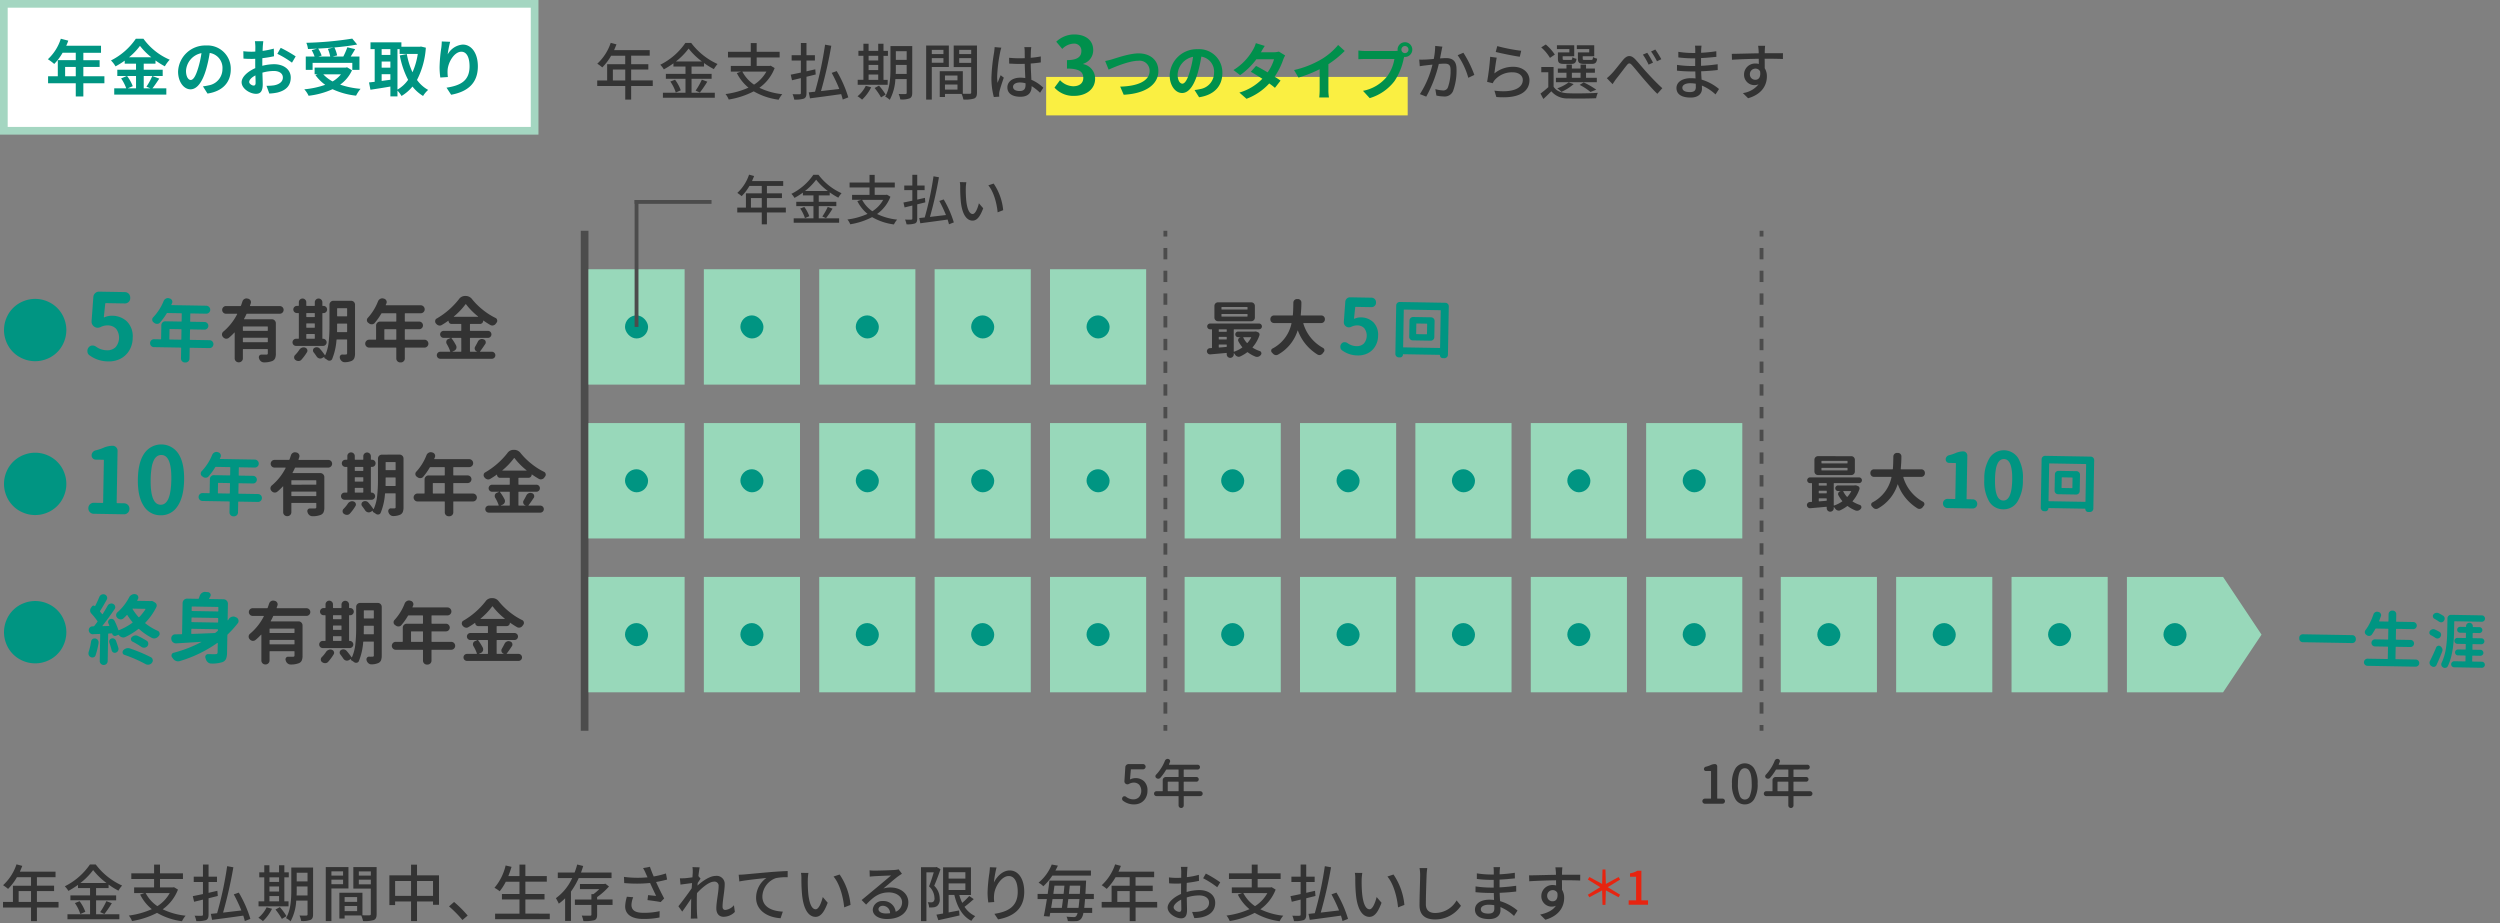 <svg xmlns="http://www.w3.org/2000/svg" width="650" height="240" viewBox="0 0 650 240"><rect x="0" y="0" width="650" height="240" fill="#808080" stroke="none"/><defs><style>.cls-1{fill:#333;}.cls-2{fill:#e72410;}.cls-3{fill:#faef42;}.cls-4{fill:#fff;}.cls-5{fill:#a4d6c1;}.cls-6{fill:#009582;}.cls-7{fill:#4c4c4c;}.cls-8,.cls-9{fill:none;stroke:#4c4c4c;stroke-miterlimit:10;}.cls-9{stroke-dasharray:2.953 2.953;}.cls-10{fill:#00904c;}.cls-11{fill:#98d8ba;}</style></defs><g id="レイヤー_4" data-name="レイヤー 4"><path class="cls-1" d="M15.222,235.95H9.6v3.537H8.066V235.95H.783v-1.441H3.361v-4.226H8.066v-2.208H4.4a14.593,14.593,0,0,1-2.3,3.041,11.742,11.742,0,0,0-1.3-.961,12.948,12.948,0,0,0,3.489-5.426l1.505.4c-.192.5-.416,1.025-.624,1.5h9.268v1.441H9.6v2.208h4.465v1.393H9.6v2.833h5.618Zm-7.156-1.441v-2.833H4.85v2.833Z"/><path class="cls-1" d="M24.982,237.71h6.051v1.3H17.539v-1.3h5.875v-3.633H18.308V232.8h5.106v-1.9H20.276v-.832a22.234,22.234,0,0,1-2.5,1.568,5.7,5.7,0,0,0-.927-1.2,17.187,17.187,0,0,0,6.53-5.667H24.9a17.621,17.621,0,0,0,6.851,5.474,8.459,8.459,0,0,0-.96,1.329,20.151,20.151,0,0,1-2.561-1.585v.913h-3.25v1.9H30.2v1.281H24.982Zm-4.289-3.393a10.5,10.5,0,0,1,1.489,2.753l-1.3.576a10.469,10.469,0,0,0-1.408-2.849Zm6.995-4.738a17.916,17.916,0,0,1-3.474-3.361,17.156,17.156,0,0,1-3.314,3.361Zm-1.649,7.571a17.669,17.669,0,0,0,1.616-2.849l1.425.528a28.3,28.3,0,0,1-1.937,2.817Z"/><path class="cls-1" d="M46.271,231.292a11.206,11.206,0,0,1-3.97,5.122,17.862,17.862,0,0,0,5.955,1.665,6.984,6.984,0,0,0-.945,1.44,17.383,17.383,0,0,1-6.483-2.177,21.511,21.511,0,0,1-6.5,2.129,5.474,5.474,0,0,0-.833-1.425,21.465,21.465,0,0,0,5.971-1.664,11.594,11.594,0,0,1-3.026-3.794l1.1-.384H34.874v-1.473h5.187v-2.192H34.138v-1.473h5.923v-2.273H41.6v2.273h5.969v1.473H41.6v2.192h3.378l.255-.064Zm-8.4.912a9.348,9.348,0,0,0,3.041,3.394,9.468,9.468,0,0,0,3.217-3.394Z"/><path class="cls-1" d="M54.226,233.549v4.194c0,.848-.177,1.248-.673,1.488a7.389,7.389,0,0,1-2.513.256,6.068,6.068,0,0,0-.433-1.408c.8.032,1.6.032,1.842.016s.32-.08.32-.352V233.9l-2.3.56L50.128,233c.736-.144,1.648-.336,2.641-.544v-3.137h-2.4v-1.377h2.4v-3.169h1.457v3.169h2.192v1.377H54.226v2.817c.752-.176,1.52-.352,2.288-.528l.113,1.345Zm9.427,5.922c-.1-.416-.24-.9-.4-1.409-2.913.417-5.97.817-8.115,1.1l-.321-1.553c.481-.048,1.04-.112,1.633-.176a92.427,92.427,0,0,0,2.61-12.229l1.616.289A114.6,114.6,0,0,1,58,237.278c1.473-.176,3.121-.368,4.754-.56a39.963,39.963,0,0,0-1.969-4.177l1.3-.465a30.312,30.312,0,0,1,3.01,6.835Z"/><path class="cls-1" d="M70.729,236.286A11.2,11.2,0,0,1,68.36,239.5a7.634,7.634,0,0,0-1.184-.88A7.905,7.905,0,0,0,69.32,235.9Zm4.29-.64h-7.8v-1.3h1.489v-6.243h-1.3v-1.3h1.3v-1.841h1.344v1.841h2.5v-1.841H73.93v1.841h1.153v1.3H73.93v6.243h1.089Zm-4.962-7.54v1.2h2.5v-1.2Zm0,3.7h2.5v-1.328h-2.5Zm0,2.545h2.5v-1.376h-2.5Zm2.7,1.505a15.21,15.21,0,0,1,1.728,2.336l-1.2.721a16.5,16.5,0,0,0-1.665-2.433Zm8.643,1.873c0,.784-.176,1.216-.673,1.44a5.552,5.552,0,0,1-2.431.272,5.107,5.107,0,0,0-.433-1.408c.752.031,1.552.015,1.761.015.24-.015.336-.079.336-.336v-3.553H77.02a12.725,12.725,0,0,1-1.473,5.394,4.708,4.708,0,0,0-1.185-.848c1.265-2.1,1.377-5.09,1.377-7.379v-5.762h5.666Zm-1.44-4.915v-2.336H77.147v.848c0,.464,0,.976-.032,1.488Zm-2.818-5.906v2.257h2.818v-2.257Z"/><path class="cls-1" d="M86.17,231v8.483H84.7V225.434H90.6V231Zm0-4.45v1.1H89.2v-1.1ZM89.2,229.9v-1.184H86.17V229.9Zm8.725,7.731c0,.849-.177,1.329-.753,1.585a8.1,8.1,0,0,1-2.785.256,6.719,6.719,0,0,0-.464-1.456H89.6v.8H88.235v-6.707h6v5.859c.783.032,1.553.015,1.809.015.287-.015.367-.095.367-.368v-6.578H91.869v-5.6H97.92Zm-8.324-4.4v1.248h3.25v-1.248Zm3.25,3.665v-1.329H89.6v1.329Zm.447-10.34v1.1h3.121v-1.1Zm3.121,3.377v-1.216H93.293v1.216Z"/><path class="cls-1" d="M114.14,227.594v7.652h-1.552v-.865h-4.162v5.09h-1.553v-5.09h-4.146v.945h-1.489v-7.732h5.635v-2.785h1.553v2.785Zm-7.267,5.33v-3.873h-4.146v3.873Zm5.715,0v-3.873h-4.162v3.873Z"/><path class="cls-1" d="M120.234,239.2a29.214,29.214,0,0,0-3.488-3.537l1.313-1.153a29.687,29.687,0,0,1,3.537,3.537Z"/><path class="cls-1" d="M142.941,237.55v1.441H128.728V237.55h6.338v-3.681H130.5v-1.425h4.562v-3.2h-3.553a13.79,13.79,0,0,1-1.585,2.481,9.484,9.484,0,0,0-1.361-.9,13.816,13.816,0,0,0,2.9-5.8l1.537.352c-.24.817-.529,1.633-.833,2.4h2.9v-2.978H136.6v2.978h5.57v1.456H136.6v3.2h4.977v1.425H136.6v3.681Z"/><path class="cls-1" d="M150.468,228.3a19.592,19.592,0,0,1-2.017,3.5v7.651H146.93v-5.89a12.529,12.529,0,0,1-1.649,1.393,10.784,10.784,0,0,0-.752-1.425,13.238,13.238,0,0,0,4.242-5.234h-3.746v-1.441h4.37a17.109,17.109,0,0,0,.672-2.081l1.57.384c-.177.561-.369,1.137-.576,1.7H159V228.3Zm8.8,6.978h-4.017v2.545c0,.785-.16,1.2-.753,1.441a9.724,9.724,0,0,1-2.817.208,6.356,6.356,0,0,0-.432-1.425c.961.049,1.889.033,2.16.033.274-.017.354-.08.354-.288v-2.514h-4.291v-1.408h4.291v-1.392h.527a12.9,12.9,0,0,0,1.521-1.3h-5.027v-1.345h6.307l.3-.08.945.737a17.768,17.768,0,0,1-3.089,2.753v.624h4.017Z"/><path class="cls-1" d="M173.447,228.683c-.9.24-1.889.464-2.865.64.576,1.281,1.393,2.961,2.1,4.274l-.912.944c-.752-.16-2.321-.384-3.426-.512l.16-1.3c.576.064,1.569.161,2.082.208-.417-.9-1.089-2.289-1.569-3.361a34.785,34.785,0,0,1-6.723.016l-.063-1.6a27.485,27.485,0,0,0,6.129.111l-.448-.976a9.728,9.728,0,0,0-.72-1.424l1.792-.336c.321.944.625,1.7.977,2.512a21.54,21.54,0,0,0,3.186-.784Zm-8.82,4.594a6.314,6.314,0,0,0-.448,1.952c0,1.3.784,2.1,3.1,2.1a17.993,17.993,0,0,0,4.226-.432l-.031,1.649a20.5,20.5,0,0,1-4.211.384c-3.041,0-4.721-1.2-4.721-3.281a9.84,9.84,0,0,1,.447-2.5Z"/><path class="cls-1" d="M191.063,237.1a4.111,4.111,0,0,1-2.945,1.265c-1.1,0-1.872-.768-1.872-2.177,0-1.745.592-4.226.592-5.731a1.073,1.073,0,0,0-1.185-1.232c-1.232,0-3.057,1.489-4.434,2.977-.031.561-.047,1.1-.047,1.6,0,1.377-.017,2.513.063,3.953.017.288.064.753.1,1.073H179.6c.016-.272.047-.785.047-1.04.017-1.473.033-2.386.065-4.146-.736,1.088-1.664,2.465-2.337,3.377l-.993-1.393c.881-1.1,2.609-3.393,3.458-4.673.032-.449.063-.913.1-1.361-.736.1-2.048.272-3.009.4l-.16-1.632c.4.016.736,0,1.184-.016.5-.033,1.329-.128,2.081-.241.048-.688.08-1.2.08-1.376a7.054,7.054,0,0,0-.08-1.28l1.873.064c-.08.4-.209,1.248-.32,2.273l.56.671c-.209.289-.5.737-.752,1.137-.017.224-.033.432-.048.656,1.232-1.12,3.169-2.513,4.721-2.513a2.091,2.091,0,0,1,2.353,2.225c0,1.6-.56,4.162-.56,5.779,0,.5.224.848.72.848a3.356,3.356,0,0,0,2.241-1.233Z"/><path class="cls-1" d="M193.527,227.354c1.168-.1,3.986-.368,6.9-.624,1.7-.128,3.281-.224,4.37-.256v1.6a13.99,13.99,0,0,0-3.073.239,5.218,5.218,0,0,0-3.506,4.754c0,2.882,2.689,3.842,5.314,3.954l-.576,1.713c-3.105-.16-6.371-1.825-6.371-5.33a6.3,6.3,0,0,1,2.689-5.138c-1.392.16-5.282.544-7.043.912l-.175-1.745C192.679,227.418,193.223,227.386,193.527,227.354Z"/><path class="cls-1" d="M210.029,228.683a34.978,34.978,0,0,0,.114,3.569c.239,2.5.879,4.162,1.935,4.162.8,0,1.489-1.729,1.842-3.185l1.28,1.488c-1.009,2.721-1.985,3.666-3.153,3.666-1.6,0-3.073-1.537-3.506-5.715a42.082,42.082,0,0,1-.176-4.241,7.969,7.969,0,0,0-.111-1.489l1.935.032A12.863,12.863,0,0,0,210.029,228.683Zm11.11,6.594-1.649.641c-.257-2.721-1.169-6.131-2.769-8.02l1.584-.528A16.782,16.782,0,0,1,221.139,235.277Z"/><path class="cls-1" d="M234.507,227.178c-.32.208-.689.448-.977.656-.816.577-2.737,2.257-3.857,3.186a5.9,5.9,0,0,1,1.872-.272c2.658,0,4.627,1.632,4.627,3.841,0,2.545-2.033,4.354-5.586,4.354-2.193,0-3.666-.992-3.666-2.417a2.448,2.448,0,0,1,2.625-2.257,3.168,3.168,0,0,1,3.329,2.785,2.588,2.588,0,0,0,1.665-2.481c0-1.489-1.5-2.545-3.441-2.545-2.53,0-4.034,1.184-5.907,3.169l-1.169-1.184c1.233-1.009,3.218-2.673,4.146-3.441.881-.737,2.7-2.258,3.506-2.946-.832.032-3.537.145-4.37.192-.4.033-.816.064-1.169.113l-.047-1.649a11.41,11.41,0,0,0,1.264.08c.832,0,4.418-.1,5.283-.176a5.619,5.619,0,0,0,1.008-.16Zm-3.089,10.26a1.91,1.91,0,0,0-1.873-1.937c-.656,0-1.137.385-1.137.881,0,.688.817,1.12,1.889,1.12A8.307,8.307,0,0,0,231.418,237.438Z"/><path class="cls-1" d="M244.528,226.01c-.464,1.36-1.089,3.041-1.632,4.289a4.627,4.627,0,0,1,1.424,3.346,2.162,2.162,0,0,1-.7,1.937,2,2,0,0,1-.9.32,6.8,6.8,0,0,1-1.153.032,3.37,3.37,0,0,0-.352-1.361c.352.032.656.032.9.032a.932.932,0,0,0,.529-.144,1.113,1.113,0,0,0,.32-.992,4.288,4.288,0,0,0-1.409-3.01c.432-1.088.9-2.544,1.217-3.649h-1.905v12.677h-1.408V225.465h3.857l.208-.048Zm8.644,7.763c-.752.688-1.633,1.424-2.4,2a6.651,6.651,0,0,0,2.786,2.417,6.133,6.133,0,0,0-.993,1.233c-2.353-1.2-3.7-3.633-4.434-6.738h-1.488v4.545l2.72-.512.113,1.3c-1.938.448-3.97.9-5.506,1.232l-.5-1.44c.5-.08,1.088-.193,1.728-.3v-12h7.25v7.187H249.41a13.647,13.647,0,0,0,.769,2.048A17.677,17.677,0,0,0,252,232.957Zm-6.53-7v1.665H251v-1.665Zm0,4.626H251v-1.713h-4.353Z"/><path class="cls-1" d="M259.1,225.545a27.583,27.583,0,0,0-.689,3.922c.689-1.456,2.225-3.153,4.13-3.153,2.161,0,3.762,2.129,3.762,5.538,0,4.418-2.769,6.451-6.8,7.187l-.96-1.44c3.473-.545,6.066-1.826,6.066-5.747,0-2.465-.816-4.081-2.337-4.081-1.92,0-3.682,2.849-3.809,4.929a7.086,7.086,0,0,0,.048,1.825l-1.553.112a19.1,19.1,0,0,1-.192-2.561,41.476,41.476,0,0,1,.48-5.106c.065-.528.111-1.073.128-1.489Z"/><path class="cls-1" d="M282.11,233.757c-.063.912-.143,1.664-.208,2.289h2.065v1.312h-2.289a3.339,3.339,0,0,1-.544,1.457,1.657,1.657,0,0,1-1.28.672,17.421,17.421,0,0,1-2.225-.016,3.1,3.1,0,0,0-.336-1.137c.848.081,1.568.1,1.9.1a.658.658,0,0,0,.624-.256,2.089,2.089,0,0,0,.353-.817h-7.108c-.064.336-.111.657-.175.945l-1.5-.113c.257-1.184.544-2.785.8-4.433H269.77v-1.345H272.4c.175-1.2.335-2.4.447-3.457h9.541s-.017.5-.033.688c-.047,1.024-.1,1.953-.144,2.769H284.4v1.345Zm-8.5-6.1a14.051,14.051,0,0,1-2.353,2.77,4.677,4.677,0,0,0-1.233-.929,11.759,11.759,0,0,0,3.426-4.722l1.6.288c-.192.416-.4.832-.64,1.265h9.235v1.328Zm.047,6.1c-.111.784-.239,1.569-.367,2.289h2.785c.1-.689.207-1.473.3-2.289Zm.5-3.489c-.095.688-.191,1.424-.287,2.144h2.673c.08-.736.144-1.456.208-2.144Zm6.26,5.778c.08-.608.16-1.361.24-2.289h-2.9c-.1.816-.192,1.617-.287,2.289Zm.336-3.634c.031-.64.08-1.36.111-2.144h-2.72c-.065.688-.145,1.408-.225,2.144Z"/><path class="cls-1" d="M300.876,235.95h-5.618v3.537h-1.537V235.95h-7.283v-1.441h2.578v-4.226h4.7v-2.208h-3.665a14.63,14.63,0,0,1-2.306,3.041,11.742,11.742,0,0,0-1.3-.961,12.938,12.938,0,0,0,3.489-5.426l1.5.4c-.192.5-.416,1.025-.624,1.5h9.268v1.441h-4.834v2.208h4.466v1.393h-4.466v2.833h5.618Zm-7.155-1.441v-2.833H290.5v2.833Z"/><path class="cls-1" d="M308.523,231.916a12.235,12.235,0,0,1,3.3-.5c2.353,0,4.13,1.265,4.13,3.3,0,1.889-1.089,3.2-3.426,3.762a10.6,10.6,0,0,1-2,.224l-.577-1.6a10.614,10.614,0,0,0,1.906-.112c1.328-.24,2.5-.944,2.5-2.289,0-1.216-1.1-1.889-2.545-1.889a10.586,10.586,0,0,0-3.248.529c.015,1.312.063,2.641.063,3.265,0,1.681-.624,2.161-1.553,2.161-1.376,0-3.489-1.248-3.489-2.785,0-1.345,1.616-2.737,3.489-3.554v-.992c0-.561,0-1.153.017-1.745-.385.032-.736.048-1.041.048-.7,0-1.457-.016-2.081-.08l-.048-1.536a15.9,15.9,0,0,0,2.1.127c.337,0,.7-.016,1.089-.031,0-.72.015-1.3.015-1.585a10.374,10.374,0,0,0-.1-1.249h1.728c-.032.3-.08.833-.1,1.217s-.032.9-.064,1.457a19.147,19.147,0,0,0,3.121-.609l.032,1.569a31.533,31.533,0,0,1-3.184.528c-.017.641-.034,1.265-.034,1.825Zm-1.376,4.434c0-.5-.032-1.409-.047-2.433-1.153.56-1.954,1.36-1.954,2,0,.624.928,1.168,1.473,1.168C306.955,237.086,307.147,236.878,307.147,236.35Zm6.371-9.22a29.4,29.4,0,0,1,3.746,2.273l-.785,1.281a23.316,23.316,0,0,0-3.666-2.337Z"/><path class="cls-1" d="M331.666,231.292a11.2,11.2,0,0,1-3.97,5.122,17.883,17.883,0,0,0,5.954,1.665,6.934,6.934,0,0,0-.943,1.44,17.376,17.376,0,0,1-6.483-2.177,21.527,21.527,0,0,1-6.5,2.129,5.414,5.414,0,0,0-.832-1.425,21.448,21.448,0,0,0,5.97-1.664,11.592,11.592,0,0,1-3.025-3.794l1.1-.384H320.27v-1.473h5.185v-2.192h-5.922v-1.473h5.922v-2.273h1.537v2.273h5.971v1.473h-5.971v2.192h3.377l.256-.064Zm-8.4.912A9.339,9.339,0,0,0,326.3,235.6a9.477,9.477,0,0,0,3.217-3.394Z"/><path class="cls-1" d="M339.621,233.549v4.194c0,.848-.177,1.248-.673,1.488a7.386,7.386,0,0,1-2.512.256,6.216,6.216,0,0,0-.433-1.408c.8.032,1.6.032,1.841.016s.32-.08.32-.352V233.9l-2.305.56L335.523,233c.736-.144,1.649-.336,2.641-.544v-3.137h-2.4v-1.377h2.4v-3.169h1.457v3.169h2.192v1.377h-2.192v2.817c.752-.176,1.52-.352,2.288-.528l.112,1.345Zm9.428,5.922c-.1-.416-.24-.9-.4-1.409-2.914.417-5.97.817-8.115,1.1l-.32-1.553c.48-.048,1.04-.112,1.633-.176a92.431,92.431,0,0,0,2.608-12.229l1.616.289a114.087,114.087,0,0,1-2.672,11.78c1.473-.176,3.122-.368,4.754-.56a40.161,40.161,0,0,0-1.968-4.177l1.295-.465a30.3,30.3,0,0,1,3.009,6.835Z"/><path class="cls-1" d="M354.033,228.683a35.227,35.227,0,0,0,.112,3.569c.24,2.5.88,4.162,1.937,4.162.8,0,1.488-1.729,1.84-3.185l1.281,1.488c-1.009,2.721-1.984,3.666-3.153,3.666-1.6,0-3.073-1.537-3.5-5.715a42.113,42.113,0,0,1-.177-4.241,7.972,7.972,0,0,0-.112-1.489l1.937.032A12.863,12.863,0,0,0,354.033,228.683Zm11.108,6.594-1.649.641c-.256-2.721-1.168-6.131-2.768-8.02l1.585-.528A16.77,16.77,0,0,1,365.141,235.277Z"/><path class="cls-1" d="M371.093,225.706a17.709,17.709,0,0,0-.176,1.808c-.063,1.761-.192,5.41-.192,7.619,0,1.665,1.056,2.242,2.417,2.242a6.456,6.456,0,0,0,5.57-3.266l1.137,1.392a8.071,8.071,0,0,1-6.74,3.554c-2.416,0-4.033-1.04-4.033-3.665,0-2.257.16-6.339.16-7.876a9.123,9.123,0,0,0-.16-1.825Z"/><path class="cls-1" d="M393.645,238.143a11.864,11.864,0,0,0-3.538-2.305c0,.32.016.592.016.816,0,1.2-.863,2.305-2.929,2.305-2.4,0-3.7-.88-3.7-2.481,0-1.5,1.425-2.561,3.794-2.561.4,0,.783.032,1.168.064-.032-.592-.049-1.232-.064-1.809h-.865c-1.009,0-2.8-.08-3.9-.208l.016-1.5a27.1,27.1,0,0,0,3.906.305h.816v-2h-.785a31.86,31.86,0,0,1-3.6-.24v-1.457a24.081,24.081,0,0,0,3.585.3h.817v-.9a9.759,9.759,0,0,0-.065-1.009h1.7c-.033.288-.08.641-.1,1.073,0,.176-.017.464-.017.784a38.485,38.485,0,0,0,3.955-.4l.015,1.457c-1.152.112-2.48.256-3.986.32v2.017c1.569-.08,2.962-.224,4.322-.417l.016,1.5c-1.473.176-2.785.272-4.305.336.016.72.063,1.473.111,2.161a12.617,12.617,0,0,1,4.53,2.449Zm-5.138-2.786a8.281,8.281,0,0,0-1.425-.128c-1.344,0-2.064.513-2.064,1.169,0,.672.591,1.136,1.953,1.136.9,0,1.552-.256,1.552-1.28C388.523,236.03,388.523,235.726,388.507,235.357Z"/><path class="cls-1" d="M410.844,228.939c-.945-.048-2.433-.08-4.739-.08.017.848.017,1.777.017,2.481a3.885,3.885,0,0,1,.56,2.113c0,2.112-1.12,4.593-4.881,5.682l-1.362-1.344c1.858-.416,3.314-1.1,4.082-2.29a2.7,2.7,0,0,1-3.777-2.544,2.87,2.87,0,0,1,2.961-2.85,3.1,3.1,0,0,1,.881.112l-.017-1.344c-2.4.032-4.994.128-6.963.256l-.047-1.537c1.793-.016,4.738-.112,6.994-.144-.016-.336-.016-.624-.032-.8-.032-.4-.08-.928-.127-1.152h1.825c-.033.208-.08.928-.08,1.152-.017.192-.017.464-.017.784h4.737Zm-7.139,5.394c.816,0,1.425-.656,1.217-2.161a1.3,1.3,0,0,0-1.233-.736,1.422,1.422,0,0,0-1.424,1.488A1.378,1.378,0,0,0,403.705,234.333Z"/><path class="cls-2" d="M416.551,231.505l-3.322,1.787-.384-.66,3.2-1.967-3.2-1.979.384-.66,3.322,1.8.1-3.766h.768l.108,3.766,3.31-1.8.385.66-3.2,1.979,3.2,1.967-.385.66-3.31-1.787-.108,3.766h-.768Z"/><path class="cls-2" d="M423.452,234.083h1.931v-6.14H423.8v-.876a5.422,5.422,0,0,0,1.918-.671h1.044v7.687h1.727v1.14h-5.038Z"/><path class="cls-1" d="M204.32,55.233H199.4v3.1H198.06v-3.1h-6.374v-1.26h2.255v-3.7h4.119V48.342h-3.208A12.75,12.75,0,0,1,192.834,51a10.368,10.368,0,0,0-1.135-.84,11.343,11.343,0,0,0,3.055-4.749l1.316.351c-.168.434-.364.9-.547,1.316h8.112v1.261H199.4v1.933h3.908v1.219H199.4v2.479h4.916Zm-6.26-1.26V51.494h-2.816v2.479Z"/><path class="cls-1" d="M212.873,56.774h5.3v1.135H206.359V56.774H211.5V53.6h-4.469V52.474H211.5V50.807h-2.745v-.728a19.854,19.854,0,0,1-2.185,1.373,5.058,5.058,0,0,0-.812-1.051,15.044,15.044,0,0,0,5.715-4.959h1.33a15.419,15.419,0,0,0,6,4.791,7.316,7.316,0,0,0-.841,1.163,17.74,17.74,0,0,1-2.241-1.387v.8h-2.844v1.667h4.566V53.6h-4.566Zm-3.754-2.969a9.1,9.1,0,0,1,1.3,2.409l-1.135.5a9.137,9.137,0,0,0-1.232-2.493Zm6.121-4.146a15.7,15.7,0,0,1-3.039-2.942,15.044,15.044,0,0,1-2.9,2.942ZM213.8,56.284a15.585,15.585,0,0,0,1.416-2.493l1.246.462a24.916,24.916,0,0,1-1.695,2.465Z"/><path class="cls-1" d="M231.51,51.157a9.8,9.8,0,0,1-3.473,4.483,15.653,15.653,0,0,0,5.211,1.457,6.112,6.112,0,0,0-.827,1.26,15.21,15.21,0,0,1-5.673-1.905,18.844,18.844,0,0,1-5.687,1.863,4.741,4.741,0,0,0-.729-1.247,18.771,18.771,0,0,0,5.225-1.456,10.144,10.144,0,0,1-2.647-3.32l.967-.336h-2.34V50.667h4.539V48.748h-5.183V47.459h5.183V45.47h1.344v1.989h5.225v1.289H227.42v1.919h2.956l.224-.056Zm-7.354.8a8.189,8.189,0,0,0,2.662,2.969,8.29,8.29,0,0,0,2.815-2.969Z"/><path class="cls-1" d="M238.48,53.132V56.8c0,.743-.153,1.093-.587,1.3a6.473,6.473,0,0,1-2.2.224,5.342,5.342,0,0,0-.378-1.232c.7.028,1.4.028,1.611.013s.281-.069.281-.308V53.44l-2.018.491-.294-1.275c.644-.126,1.443-.294,2.312-.476V49.435h-2.1V48.23h2.1V45.456h1.273V48.23h1.92v1.205h-1.92V51.9c.66-.154,1.332-.308,2-.462l.1,1.176Zm8.251,5.183c-.084-.364-.21-.784-.35-1.232-2.549.364-5.225.714-7.1.966L239,56.69c.42-.042.91-.1,1.428-.154a80.737,80.737,0,0,0,2.283-10.7l1.415.252a99.981,99.981,0,0,1-2.339,10.31c1.289-.154,2.732-.322,4.16-.49a35.077,35.077,0,0,0-1.722-3.656l1.134-.406a26.6,26.6,0,0,1,2.633,5.981Z"/><path class="cls-1" d="M251.107,48.874a31.14,31.14,0,0,0,.1,3.124c.211,2.185.772,3.642,1.695,3.642.7,0,1.3-1.513,1.612-2.787l1.121,1.3c-.883,2.381-1.738,3.208-2.76,3.208-1.4,0-2.689-1.345-3.068-5a36.874,36.874,0,0,1-.155-3.712,6.985,6.985,0,0,0-.1-1.3l1.695.028A11.291,11.291,0,0,0,251.107,48.874Zm9.722,5.772-1.442.56c-.225-2.382-1.024-5.365-2.424-7.018l1.387-.462A14.692,14.692,0,0,1,260.829,54.646Z"/></g><g id="レイヤー_3" data-name="レイヤー 3"><rect class="cls-3" x="272" y="20" width="94" height="10"/><rect class="cls-4" x="1" y="1" width="138" height="33"/><path class="cls-5" d="M138,2V33H2V2H138m2-2H0V35H140V0Z"/><path class="cls-6" d="M12.171,93.326a8.075,8.075,0,0,1-6.31-.11,7.922,7.922,0,0,1-4.23-4.381,8.08,8.08,0,0,1,.109-6.31A7.922,7.922,0,0,1,6.121,78.3a8.083,8.083,0,0,1,6.311.109,7.928,7.928,0,0,1,4.23,4.382,8.086,8.086,0,0,1-.11,6.31,7.913,7.913,0,0,1-4.381,4.23Z"/><path class="cls-6" d="M28.178,93.967a8.257,8.257,0,0,1-4.942-1.61,1.2,1.2,0,0,1-.5-.946.7.7,0,0,1-.019-.165,1.464,1.464,0,0,1,.32-.908l.024-.024a1.2,1.2,0,0,1,.875-.476l.164,0a1.468,1.468,0,0,1,.839.272,4.934,4.934,0,0,0,2.82.964,3.092,3.092,0,0,0,2.3-.815,3.837,3.837,0,0,0,.13-4.769,2.9,2.9,0,0,0-2.176-.882,3.872,3.872,0,0,0-1.836.413,1.835,1.835,0,0,1-.823.2,1.493,1.493,0,0,1-.817-.273,1.543,1.543,0,0,1-.726-1.372c0-.047,0-.086,0-.117l.462-6.274a1.475,1.475,0,0,1,.486-.976,1.417,1.417,0,0,1,1.015-.381l6.725.117a1.4,1.4,0,0,1,1.359,1.407l0,.187a1.316,1.316,0,0,1-.427.978,1.348,1.348,0,0,1-.979.38l-4.9-.085c-.11,0-.173.06-.191.185L27,82.391a.121.121,0,0,0,.045.1.083.083,0,0,0,.094.014,4.641,4.641,0,0,1,1.976-.411,5.55,5.55,0,0,1,3.912,1.509A5.477,5.477,0,0,1,34.5,87.842a6.331,6.331,0,0,1-.937,3.347,5.666,5.666,0,0,1-2.311,2.117A6.609,6.609,0,0,1,28.178,93.967Z"/><path class="cls-6" d="M54.488,88.45a.985.985,0,0,1,.716.311,1.04,1.04,0,0,1-.026,1.459.978.978,0,0,1-.725.286l-5.01-.087a.109.109,0,0,0-.125.121l-.047,2.689a.988.988,0,0,1-.32.733,1.012,1.012,0,0,1-.734.285l-.141,0a1.02,1.02,0,0,1-1.019-1.055L47.1,90.5c0-.082-.045-.124-.139-.126l-6.942-.121a.981.981,0,0,1-.715-.311,1.037,1.037,0,0,1,.026-1.459.975.975,0,0,1,.725-.286l1.687.03c.094,0,.142-.04.143-.122l.062-3.549a1.013,1.013,0,0,1,.312-.725.984.984,0,0,1,.743-.294l4.078.071a.125.125,0,0,0,.143-.138l.033-1.881a.125.125,0,0,0-.139-.143l-3.585-.062a.214.214,0,0,0-.2.119,16.67,16.67,0,0,1-1.729,2.361.954.954,0,0,1-.726.339h-.071a1.075,1.075,0,0,1-.7-.259c-.068-.048-.133-.095-.19-.143a.833.833,0,0,1-.339-.71.812.812,0,0,1,.256-.593,13.648,13.648,0,0,0,2.729-4.26,1.254,1.254,0,0,1,.574-.605,1.1,1.1,0,0,1,.529-.131,1.135,1.135,0,0,1,.281.04l.174.056a.907.907,0,0,1,.59.484.831.831,0,0,1,.1.406.962.962,0,0,1-.077.351,2.89,2.89,0,0,1-.181.384.061.061,0,0,0,.007.07.092.092,0,0,0,.079.036l9,.157a1,1,0,0,1,.724.321,1.014,1.014,0,0,1,.3.743.981.981,0,0,1-.32.724,1.017,1.017,0,0,1-.736.287L49.6,81.49c-.082,0-.124.045-.125.139l-.034,1.881c0,.094.038.14.121.142l3.637.064a.991.991,0,0,1,.968,1.01.96.96,0,0,1-.3.7.947.947,0,0,1-.7.278l-3.638-.063a.108.108,0,0,0-.125.12l-.044,2.478a.109.109,0,0,0,.121.125Zm-10.455-.305a.109.109,0,0,0,.121.125L47,88.319c.094,0,.141-.039.143-.121l.043-2.477c0-.082-.045-.124-.139-.126l-2.848-.05a.109.109,0,0,0-.125.121Z"/><path class="cls-1" d="M73.446,79.86a1,1,0,0,1,0,1.424.993.993,0,0,1-.72.29H64.235a.18.18,0,0,0-.175.123q-.282.633-.6,1.2a.048.048,0,0,0-.009.07.078.078,0,0,0,.062.035h7.172a1.052,1.052,0,0,1,1.037,1.037v7.858a3.188,3.188,0,0,1-.2,1.274,1.4,1.4,0,0,1-.729.694,5.638,5.638,0,0,1-2.162.352h-.018a1.211,1.211,0,0,1-.773-.281,1.374,1.374,0,0,1-.475-.721l-.035-.106a.726.726,0,0,1-.035-.228.741.741,0,0,1,.123-.4.652.652,0,0,1,.545-.282h1.266a.478.478,0,0,0,.316-.079.35.35,0,0,0,.088-.272v-.949q0-.141-.123-.141h-6.24q-.123,0-.123.141v2.267a.988.988,0,0,1-.308.738,1.008,1.008,0,0,1-.73.3h-.052a1.02,1.02,0,0,1-1.037-1.037V86.5a.042.042,0,0,0-.036-.044.05.05,0,0,0-.052.009,13.371,13.371,0,0,1-1.459,1.389.985.985,0,0,1-.6.211h-.158A1.214,1.214,0,0,1,58,87.656a.294.294,0,0,1-.053-.07.912.912,0,0,1-.228-.615v-.088a.943.943,0,0,1,.351-.668A14.42,14.42,0,0,0,61.651,81.7a.091.091,0,0,0,0-.079.068.068,0,0,0-.07-.044h-2.8a1,1,0,0,1-.721-.29,1,1,0,0,1,0-1.424,1,1,0,0,1,.721-.29h3.692a.193.193,0,0,0,.193-.123q.193-.544.369-1.072a1.1,1.1,0,0,1,.492-.633,1.052,1.052,0,0,1,.545-.158.908.908,0,0,1,.246.035l.194.035a.983.983,0,0,1,.615.457.96.96,0,0,1,.123.457.949.949,0,0,1-.053.3c-.07.211-.135.4-.193.563a.107.107,0,0,0,.009.1.072.072,0,0,0,.061.044h7.647A1,1,0,0,1,73.446,79.86Zm-3.937,6.161a.109.109,0,0,0,.123-.123V85a.109.109,0,0,0-.123-.123h-6.24a.109.109,0,0,0-.123.123v.9a.109.109,0,0,0,.123.123Zm-6.363,2.831a.109.109,0,0,0,.123.123h6.24a.109.109,0,0,0,.123-.123v-.914a.109.109,0,0,0-.123-.124h-6.24a.109.109,0,0,0-.123.124Z"/><path class="cls-1" d="M83.976,88.078a.929.929,0,0,1,.668.273.913.913,0,0,1,0,1.318.928.928,0,0,1-.668.272H77.015a.932.932,0,1,1,0-1.863h.545a.124.124,0,0,0,.14-.14v-6.4a.124.124,0,0,0-.14-.141h-.334a.932.932,0,1,1,0-1.863h.334a.124.124,0,0,0,.14-.14v-.809a.959.959,0,0,1,.958-.967.955.955,0,0,1,.686.281.921.921,0,0,1,.29.686V79.4c0,.093.041.14.123.14h1.969c.082,0,.123-.047.123-.14V78.6a.984.984,0,0,1,1.968,0V79.4a.124.124,0,0,0,.141.14H84.1a.916.916,0,0,1,.676.273.932.932,0,0,1,0,1.318.915.915,0,0,1-.676.272h-.141a.125.125,0,0,0-.141.141v6.416a.109.109,0,0,0,.123.123Zm-6.17,2.9a1.418,1.418,0,0,1,.668-.563,1.121,1.121,0,0,1,.474-.1,1.225,1.225,0,0,1,.352.052l.017.018a.789.789,0,0,1,.545.474.775.775,0,0,1,.071.317.743.743,0,0,1-.123.4,12.518,12.518,0,0,1-1.442,1.951.973.973,0,0,1-.721.334H77.6a1.242,1.242,0,0,1-.756-.246c-.024-.023-.041-.035-.053-.035a.8.8,0,0,1-.316-.668.817.817,0,0,1,.246-.6A8.534,8.534,0,0,0,77.806,90.979Zm4.043-9.44q0-.141-.123-.141H79.757q-.123,0-.123.141v.773a.109.109,0,0,0,.123.124h1.969a.109.109,0,0,0,.123-.124Zm-2.092,2.549a.109.109,0,0,0-.123.123v.879a.109.109,0,0,0,.123.123h1.969a.109.109,0,0,0,.123-.123v-.879a.109.109,0,0,0-.123-.123Zm0,2.76c-.082,0-.123.047-.123.14v.95c0,.093.041.14.123.14h1.969c.082,0,.123-.047.123-.14v-.95c0-.093-.041-.14-.123-.14ZM91.271,78.2a1.021,1.021,0,0,1,1.037,1.037v12.6a3.568,3.568,0,0,1-.176,1.257,1.387,1.387,0,0,1-.651.712,4.469,4.469,0,0,1-1.828.369H89.6a1.12,1.12,0,0,1-.739-.282,1.372,1.372,0,0,1-.474-.72.156.156,0,0,1-.018-.071.726.726,0,0,1-.035-.228.741.741,0,0,1,.123-.4.655.655,0,0,1,.563-.3h.017c.152.012.273.017.36.017s.185,0,.29-.008.17-.009.194-.009a.414.414,0,0,0,.29-.079.409.409,0,0,0,.079-.29V88.4a.125.125,0,0,0-.141-.141H87.649a.144.144,0,0,0-.158.141,16.252,16.252,0,0,1-1.125,4.939.71.71,0,0,1-.562.422.8.8,0,0,1-.158.017.859.859,0,0,1-.545-.193,5.983,5.983,0,0,0-.616-.4.274.274,0,0,1-.123-.405l-.017-.017-.563.316a1.012,1.012,0,0,1-.51.141,1.343,1.343,0,0,1-.281-.035,1.2,1.2,0,0,1-.65-.475q-.353-.544-.809-1.125a.748.748,0,0,1-.158-.457.884.884,0,0,1,.018-.176.7.7,0,0,1,.369-.509,1.041,1.041,0,0,1,.545-.159,1.261,1.261,0,0,1,.211.018,1.089,1.089,0,0,1,.668.387,16.363,16.363,0,0,1,1.265,1.634.063.063,0,0,0,.062.036.062.062,0,0,0,.061-.036,11.267,11.267,0,0,0,.879-3.366,37.077,37.077,0,0,0,.211-4.139V79.236A1.021,1.021,0,0,1,86.7,78.2Zm-3.639,8.016a.124.124,0,0,0,.14.14H90.11a.124.124,0,0,0,.141-.14V84.264q0-.123-.141-.123H87.79q-.141,0-.141.123v.545Q87.649,85.7,87.632,86.215Zm2.619-5.942a.124.124,0,0,0-.141-.14H87.79a.124.124,0,0,0-.141.14v1.846q0,.123.141.123h2.32q.141,0,.141-.123Z"/><path class="cls-1" d="M110.385,88.324a1.029,1.029,0,0,1,0,2.057h-5.01a.109.109,0,0,0-.123.123v2.689a.991.991,0,0,1-.307.739,1.013,1.013,0,0,1-.73.3h-.141a1.02,1.02,0,0,1-1.037-1.037V90.5q0-.123-.141-.123H95.953a1.029,1.029,0,0,1,0-2.057h1.688c.093,0,.14-.041.14-.123V84.65a1.012,1.012,0,0,1,.3-.729.988.988,0,0,1,.738-.308H102.9a.124.124,0,0,0,.141-.14V81.592a.125.125,0,0,0-.141-.141H99.311a.216.216,0,0,0-.194.123,16.682,16.682,0,0,1-1.687,2.391.95.95,0,0,1-.721.351h-.07a1.071,1.071,0,0,1-.7-.246c-.071-.047-.135-.093-.194-.14a.836.836,0,0,1-.351-.7.814.814,0,0,1,.246-.6,13.623,13.623,0,0,0,2.654-4.307,1.253,1.253,0,0,1,.563-.615,1.105,1.105,0,0,1,.527-.141,1.128,1.128,0,0,1,.281.036l.176.052a.91.91,0,0,1,.6.475.837.837,0,0,1,.1.4.94.94,0,0,1-.07.352,2.814,2.814,0,0,1-.176.386.063.063,0,0,0,.01.071.091.091,0,0,0,.078.035h9a1,1,0,0,1,.73.308,1.006,1.006,0,0,1,.307.738.977.977,0,0,1-.307.729,1.01,1.01,0,0,1-.73.3h-4.008q-.123,0-.123.141v1.881c0,.093.041.14.123.14h3.639a.994.994,0,0,1,0,1.987h-3.639a.109.109,0,0,0-.123.123V88.2a.109.109,0,0,0,.123.123ZM99.926,88.2a.109.109,0,0,0,.123.123H102.9q.141,0,.141-.123V85.723q0-.123-.141-.123h-2.847a.109.109,0,0,0-.123.123Z"/><path class="cls-1" d="M124.256,88.8a1.16,1.16,0,0,1,.6-.563,1.047,1.047,0,0,1,.439-.105.887.887,0,0,1,.369.088l.106.017a.792.792,0,0,1,.492.528.972.972,0,0,1,.035.263.781.781,0,0,1-.141.44.356.356,0,0,0-.035.044.338.338,0,0,1-.035.044q-.422.649-.756,1.107c-.176.258-.346.486-.51.686a.057.057,0,0,0-.017.07.056.056,0,0,0,.053.035h3.023a.914.914,0,1,1,0,1.828H114.482a.914.914,0,1,1,0-1.828h2.461a.119.119,0,0,0,.088-.035.078.078,0,0,0,.018-.088,9.81,9.81,0,0,0-.9-1.916.893.893,0,0,1-.123-.457.974.974,0,0,1,.035-.264.8.8,0,0,1,.475-.545l.563-.246a.051.051,0,0,0,.017-.035c0-.012-.012-.017-.035-.017h-1.7a.915.915,0,1,1,0-1.829h4.412q.141,0,.141-.123V84.352q0-.123-.141-.123H117.4a.78.78,0,0,1-.773-.774.061.061,0,0,0-.026-.053.062.062,0,0,0-.062,0q-.774.563-1.7,1.108a1.011,1.011,0,0,1-.51.14,1.053,1.053,0,0,1-.263-.035,1.285,1.285,0,0,1-.686-.474l-.07-.071a.892.892,0,0,1-.176-.527.861.861,0,0,1,.017-.158.711.711,0,0,1,.387-.563,20.161,20.161,0,0,0,5.766-5.01,1.929,1.929,0,0,1,1.617-.861h.141a2.067,2.067,0,0,1,1.67.826,17.971,17.971,0,0,0,2.847,2.813,17.244,17.244,0,0,0,3.252,2.074.7.7,0,0,1,.422.545.526.526,0,0,1,.035.193.765.765,0,0,1-.176.475l-.175.246a1.1,1.1,0,0,1-.668.475,1.183,1.183,0,0,1-.282.035,1.011,1.011,0,0,1-.509-.141q-.915-.526-1.758-1.125c-.024-.023-.044-.029-.062-.017a.059.059,0,0,0-.026.052.842.842,0,0,1-.826.827h-2.479c-.093,0-.14.041-.14.123V85.9c0,.082.047.123.14.123h4.5a.915.915,0,1,1,0,1.829h-4.5c-.093,0-.14.041-.14.123v3.339a.124.124,0,0,0,.14.141h1.688c.023,0,.035-.006.035-.017a.052.052,0,0,0-.018-.036l-.105-.035a.85.85,0,0,1-.475-.545,1.1,1.1,0,0,1-.035-.263.8.8,0,0,1,.141-.457Q123.922,89.467,124.256,88.8Zm-4.324-.826q0-.123-.141-.123h-2.32a.071.071,0,0,0-.071.035.078.078,0,0,0,0,.07,11.874,11.874,0,0,1,1.2,1.9,1.1,1.1,0,0,1,.088.421,1.125,1.125,0,0,1-.071.387,1.091,1.091,0,0,1-.58.563l-.4.175a.052.052,0,0,0-.018.036c0,.011.012.017.035.017h2.145a.125.125,0,0,0,.141-.141Zm-1.916-5.7a.035.035,0,0,0-.018.053c.012.024.023.035.035.035h6.223a.056.056,0,0,0,.053-.035.036.036,0,0,0-.018-.053,17.852,17.852,0,0,1-3.111-3.146q-.089-.1-.159,0A18,18,0,0,1,118.016,82.277Z"/><path class="cls-6" d="M12.171,133.326a8.075,8.075,0,0,1-6.31-.11,7.922,7.922,0,0,1-4.23-4.381,8.08,8.08,0,0,1,.109-6.31,7.922,7.922,0,0,1,4.381-4.23,8.083,8.083,0,0,1,6.311.109,7.928,7.928,0,0,1,4.23,4.382,8.086,8.086,0,0,1-.11,6.31,7.913,7.913,0,0,1-4.381,4.23Z"/><path class="cls-6" d="M24.328,133.582a1.4,1.4,0,0,1-1.358-1.407v-.094a1.4,1.4,0,0,1,1.407-1.358l2.249.04c.125,0,.189-.052.191-.161l.19-10.9c0-.109-.06-.165-.184-.168l-1.945-.033a1.039,1.039,0,0,1-.756-.33,1.062,1.062,0,0,1-.3-.791,1.288,1.288,0,0,1,.307-.826,1.375,1.375,0,0,1,.77-.468,12.787,12.787,0,0,0,1.91-.622A6.252,6.252,0,0,1,29.3,115.9a1.228,1.228,0,0,1,.908.4,1.281,1.281,0,0,1,.358.932l-.234,13.428c0,.109.06.165.185.167l1.781.031a1.4,1.4,0,0,1,1.358,1.407l0,.093a1.4,1.4,0,0,1-1.407,1.359Z"/><path class="cls-6" d="M41.71,133.975a5.057,5.057,0,0,1-4.364-2.467q-1.575-2.418-1.5-6.918t1.736-6.791a5.325,5.325,0,0,1,8.8.165q1.565,2.361,1.486,6.836-.08,4.5-1.737,6.861A5.036,5.036,0,0,1,41.71,133.975Zm.048-2.742q2.672.048,2.785-6.491.111-6.4-2.56-6.444a1.934,1.934,0,0,0-1.083.286,2.632,2.632,0,0,0-.861,1,6.6,6.6,0,0,0-.609,1.982,20.22,20.22,0,0,0-.252,3.078Q39.064,131.187,41.758,131.233Z"/><path class="cls-6" d="M67.1,128.45a1.031,1.031,0,0,1,.689,1.77.976.976,0,0,1-.724.286l-5.01-.087a.109.109,0,0,0-.125.121l-.047,2.689a.992.992,0,0,1-.32.733,1.015,1.015,0,0,1-.735.285l-.14,0a1.02,1.02,0,0,1-1.02-1.055l.047-2.689c0-.082-.045-.124-.139-.126l-6.941-.121a1.02,1.02,0,0,1-1-1.046,1,1,0,0,1,.312-.724.978.978,0,0,1,.725-.286l1.688.03c.093,0,.141-.04.142-.122l.063-3.549a1.008,1.008,0,0,1,.311-.725.984.984,0,0,1,.743-.294l4.078.071a.125.125,0,0,0,.143-.138l.033-1.881a.124.124,0,0,0-.138-.143l-3.585-.062a.216.216,0,0,0-.2.119,16.666,16.666,0,0,1-1.728,2.361.957.957,0,0,1-.727.339h-.07a1.073,1.073,0,0,1-.7-.259c-.069-.048-.133-.095-.191-.143a.838.838,0,0,1-.339-.71.812.812,0,0,1,.256-.593,13.65,13.65,0,0,0,2.73-4.26,1.252,1.252,0,0,1,.573-.605,1.107,1.107,0,0,1,.529-.131,1.128,1.128,0,0,1,.281.04l.174.056a.9.9,0,0,1,.59.484.821.821,0,0,1,.1.406.982.982,0,0,1-.077.351,2.9,2.9,0,0,1-.182.384.059.059,0,0,0,.008.07.09.09,0,0,0,.078.036l9,.157a1,1,0,0,1,.725.321,1.018,1.018,0,0,1,.3.743.982.982,0,0,1-.321.724,1.016,1.016,0,0,1-.735.287l-4.007-.071c-.082,0-.124.045-.125.139l-.033,1.881c0,.094.038.14.12.142l3.638.064a.991.991,0,0,1,.967,1.01.99.99,0,0,1-1,.976l-3.637-.063a.108.108,0,0,0-.125.12l-.044,2.478a.109.109,0,0,0,.121.125Zm-10.455-.3a.109.109,0,0,0,.121.125l2.847.049c.094,0,.141-.039.143-.121l.043-2.477c0-.082-.045-.124-.139-.126l-2.847-.05a.109.109,0,0,0-.125.121Z"/><path class="cls-1" d="M86.054,119.86a1,1,0,0,1,0,1.424,1,1,0,0,1-.721.29h-8.49a.181.181,0,0,0-.176.123q-.282.633-.6,1.2a.048.048,0,0,0-.008.07.076.076,0,0,0,.061.035h7.172a1.052,1.052,0,0,1,1.037,1.037v7.858a3.19,3.19,0,0,1-.2,1.274,1.411,1.411,0,0,1-.73.694,5.635,5.635,0,0,1-2.162.352H81.22a1.214,1.214,0,0,1-.774-.281,1.378,1.378,0,0,1-.474-.721l-.035-.106a.7.7,0,0,1-.036-.228.741.741,0,0,1,.123-.4.653.653,0,0,1,.545-.282h1.266a.476.476,0,0,0,.316-.079.35.35,0,0,0,.088-.272v-.949q0-.141-.123-.141h-6.24q-.123,0-.123.141v2.267a.988.988,0,0,1-.308.738,1.008,1.008,0,0,1-.729.3h-.053a1.021,1.021,0,0,1-1.037-1.037V126.5a.042.042,0,0,0-.035-.044.052.052,0,0,0-.053.009,13.192,13.192,0,0,1-1.459,1.389.983.983,0,0,1-.6.211h-.158a1.211,1.211,0,0,1-.72-.405.269.269,0,0,1-.053-.07.908.908,0,0,1-.229-.615v-.088a.947.947,0,0,1,.352-.668,14.448,14.448,0,0,0,3.586-4.518.091.091,0,0,0,0-.079.069.069,0,0,0-.071-.044H71.394a.994.994,0,0,1-.721-.29,1,1,0,0,1,0-1.424,1,1,0,0,1,.721-.29h3.691a.192.192,0,0,0,.193-.123q.193-.544.369-1.072a1.1,1.1,0,0,1,.493-.633,1.047,1.047,0,0,1,.545-.158.908.908,0,0,1,.246.035l.193.035a.978.978,0,0,1,.615.457.96.96,0,0,1,.123.457.946.946,0,0,1-.052.3c-.071.211-.135.4-.194.563a.107.107,0,0,0,.009.1.073.073,0,0,0,.062.044h7.646A1,1,0,0,1,86.054,119.86Zm-3.938,6.161a.109.109,0,0,0,.123-.123V125a.109.109,0,0,0-.123-.123h-6.24a.109.109,0,0,0-.123.123v.9a.109.109,0,0,0,.123.123Zm-6.363,2.831a.109.109,0,0,0,.123.123h6.24a.109.109,0,0,0,.123-.123v-.914a.109.109,0,0,0-.123-.124h-6.24a.109.109,0,0,0-.123.124Z"/><path class="cls-1" d="M96.583,128.078a.927.927,0,0,1,.668.273.913.913,0,0,1,0,1.318.926.926,0,0,1-.668.272H89.622a.932.932,0,1,1,0-1.863h.545a.124.124,0,0,0,.141-.14v-6.4a.125.125,0,0,0-.141-.141h-.334a.932.932,0,1,1,0-1.863h.334a.124.124,0,0,0,.141-.14v-.809a.959.959,0,0,1,.958-.967.953.953,0,0,1,.685.281.917.917,0,0,1,.29.686v.809c0,.093.041.14.123.14h1.969c.082,0,.123-.047.123-.14V118.6a.985.985,0,0,1,1.969,0v.791a.124.124,0,0,0,.14.14h.141a.918.918,0,0,1,.677.273.934.934,0,0,1,0,1.318.917.917,0,0,1-.677.272h-.141a.124.124,0,0,0-.14.141v6.416a.109.109,0,0,0,.123.123Zm-6.17,2.9a1.423,1.423,0,0,1,.668-.563,1.125,1.125,0,0,1,.475-.1,1.219,1.219,0,0,1,.351.052l.018.018a.791.791,0,0,1,.545.474.774.774,0,0,1,.07.317.743.743,0,0,1-.123.4,12.512,12.512,0,0,1-1.441,1.951.975.975,0,0,1-.721.334H90.2a1.244,1.244,0,0,1-.756-.246c-.023-.023-.041-.035-.052-.035a.8.8,0,0,1-.317-.668.817.817,0,0,1,.246-.6A8.478,8.478,0,0,0,90.413,130.979Zm4.043-9.44q0-.141-.123-.141H92.364q-.123,0-.123.141v.773a.109.109,0,0,0,.123.124h1.969a.109.109,0,0,0,.123-.124Zm-2.092,2.549a.109.109,0,0,0-.123.123v.879a.109.109,0,0,0,.123.123h1.969a.109.109,0,0,0,.123-.123v-.879a.109.109,0,0,0-.123-.123Zm0,2.76c-.082,0-.123.047-.123.14v.95c0,.093.041.14.123.14h1.969c.082,0,.123-.047.123-.14v-.95c0-.093-.041-.14-.123-.14Zm11.514-8.649a1.021,1.021,0,0,1,1.037,1.037v12.6a3.568,3.568,0,0,1-.176,1.257,1.389,1.389,0,0,1-.65.712,4.477,4.477,0,0,1-1.828.369h-.053a1.115,1.115,0,0,1-.738-.282,1.368,1.368,0,0,1-.475-.72.154.154,0,0,1-.017-.071.7.7,0,0,1-.036-.228.741.741,0,0,1,.123-.4.656.656,0,0,1,.563-.3h.018c.152.012.272.017.36.017s.184,0,.29-.008.17-.009.193-.009a.3.3,0,0,0,.369-.369V128.4a.124.124,0,0,0-.14-.141h-2.461a.143.143,0,0,0-.158.141,16.312,16.312,0,0,1-1.125,4.939.712.712,0,0,1-.563.422.782.782,0,0,1-.158.017.861.861,0,0,1-.545-.193,6.089,6.089,0,0,0-.615-.4.274.274,0,0,1-.123-.405l-.018-.017-.562.316a1.012,1.012,0,0,1-.51.141,1.335,1.335,0,0,1-.281-.035,1.2,1.2,0,0,1-.651-.475q-.351-.544-.808-1.125a.743.743,0,0,1-.159-.457.884.884,0,0,1,.018-.176.7.7,0,0,1,.369-.509,1.044,1.044,0,0,1,.545-.159,1.252,1.252,0,0,1,.211.018,1.086,1.086,0,0,1,.668.387,16.552,16.552,0,0,1,1.266,1.634.062.062,0,0,0,.061.036.064.064,0,0,0,.062-.036,11.327,11.327,0,0,0,.879-3.366,37.318,37.318,0,0,0,.211-4.139v-5.573a1.02,1.02,0,0,1,1.037-1.037Zm-3.639,8.016a.124.124,0,0,0,.141.14h2.338a.123.123,0,0,0,.14-.14v-1.951c0-.082-.046-.123-.14-.123H100.4c-.093,0-.14.041-.14.123v.545Q100.257,125.7,100.239,126.215Zm2.619-5.942a.124.124,0,0,0-.14-.14H100.4a.124.124,0,0,0-.14.14v1.846c0,.082.047.123.14.123h2.321c.094,0,.14-.041.14-.123Z"/><path class="cls-1" d="M122.992,128.324a1.029,1.029,0,0,1,0,2.057h-5.01a.109.109,0,0,0-.123.123v2.689a.99.99,0,0,1-.306.739,1.014,1.014,0,0,1-.731.3h-.14a1.018,1.018,0,0,1-1.037-1.037V130.5q0-.123-.141-.123h-6.943a.982.982,0,0,1-.721-.3,1.039,1.039,0,0,1,0-1.459.982.982,0,0,1,.721-.3h1.687q.141,0,.141-.123V124.65a1.008,1.008,0,0,1,.3-.729.988.988,0,0,1,.738-.308H115.5a.124.124,0,0,0,.141-.14v-1.881a.125.125,0,0,0-.141-.141h-3.586a.214.214,0,0,0-.193.123,16.766,16.766,0,0,1-1.688,2.391.949.949,0,0,1-.721.351h-.07a1.073,1.073,0,0,1-.7-.246c-.07-.047-.135-.093-.193-.14a.834.834,0,0,1-.352-.7.814.814,0,0,1,.246-.6,13.623,13.623,0,0,0,2.654-4.307,1.257,1.257,0,0,1,.563-.615,1.108,1.108,0,0,1,.527-.141,1.136,1.136,0,0,1,.282.036l.175.052a.907.907,0,0,1,.6.475.837.837,0,0,1,.1.4.94.94,0,0,1-.07.352,2.7,2.7,0,0,1-.176.386.067.067,0,0,0,.01.071.092.092,0,0,0,.078.035h9a1.048,1.048,0,0,1,1.037,1.046.976.976,0,0,1-.306.729,1.012,1.012,0,0,1-.731.3h-4.008q-.123,0-.123.141v1.881c0,.093.041.14.123.14h3.639a.994.994,0,0,1,0,1.987h-3.639a.109.109,0,0,0-.123.123V128.2a.109.109,0,0,0,.123.123Zm-10.459-.123a.109.109,0,0,0,.123.123H115.5q.141,0,.141-.123v-2.478q0-.123-.141-.123h-2.848a.109.109,0,0,0-.123.123Z"/><path class="cls-1" d="M136.863,128.8a1.163,1.163,0,0,1,.6-.563,1.05,1.05,0,0,1,.439-.1.887.887,0,0,1,.37.088l.1.017a.792.792,0,0,1,.492.528.934.934,0,0,1,.035.263.787.787,0,0,1-.14.44.233.233,0,0,0-.035.044.34.34,0,0,1-.036.044q-.422.649-.755,1.107c-.176.258-.346.486-.51.686a.056.056,0,0,0-.018.07.058.058,0,0,0,.053.035h3.023a.914.914,0,1,1,0,1.828H127.09a.914.914,0,1,1,0-1.828h2.461a.122.122,0,0,0,.088-.035.08.08,0,0,0,.017-.088,9.748,9.748,0,0,0-.9-1.916.893.893,0,0,1-.123-.457.936.936,0,0,1,.035-.264.793.793,0,0,1,.474-.545l.563-.246a.048.048,0,0,0,.018-.035c0-.012-.012-.017-.036-.017h-1.7a.915.915,0,1,1,0-1.829H132.4q.141,0,.141-.123v-1.546q0-.123-.141-.123h-2.39a.782.782,0,0,1-.774-.774.059.059,0,0,0-.026-.053.062.062,0,0,0-.062,0q-.772.563-1.7,1.108a1.01,1.01,0,0,1-.509.14,1.066,1.066,0,0,1-.264-.035,1.289,1.289,0,0,1-.686-.474l-.07-.071a.892.892,0,0,1-.176-.527.789.789,0,0,1,.018-.158.707.707,0,0,1,.387-.563,20.174,20.174,0,0,0,5.765-5.01,1.929,1.929,0,0,1,1.617-.861h.141a2.065,2.065,0,0,1,1.67.826,17.978,17.978,0,0,0,2.848,2.813,17.18,17.18,0,0,0,3.252,2.074.7.7,0,0,1,.421.545.506.506,0,0,1,.036.193.771.771,0,0,1-.176.475l-.176.246a1.1,1.1,0,0,1-.668.475,1.175,1.175,0,0,1-.281.035,1.012,1.012,0,0,1-.51-.141q-.914-.526-1.758-1.125c-.023-.023-.044-.029-.061-.017a.057.057,0,0,0-.027.052.842.842,0,0,1-.826.827H134.93q-.141,0-.141.123V125.9q0,.123.141.123h4.5a.915.915,0,1,1,0,1.829h-4.5q-.141,0-.141.123v3.339a.125.125,0,0,0,.141.141h1.687c.024,0,.035-.006.035-.017a.055.055,0,0,0-.017-.036l-.106-.035a.849.849,0,0,1-.474-.545,1.053,1.053,0,0,1-.035-.263.8.8,0,0,1,.14-.457Q136.529,129.467,136.863,128.8Zm-4.324-.826q0-.123-.141-.123h-2.32a.07.07,0,0,0-.07.035.073.073,0,0,0,0,.07,11.863,11.863,0,0,1,1.195,1.9,1.078,1.078,0,0,1,.088.421,1.123,1.123,0,0,1-.07.387,1.094,1.094,0,0,1-.58.563l-.405.175a.055.055,0,0,0-.017.036c0,.011.011.017.035.017H132.4a.125.125,0,0,0,.141-.141Zm-1.916-5.7a.036.036,0,0,0-.018.053c.012.024.024.035.036.035h6.222a.055.055,0,0,0,.053-.035.035.035,0,0,0-.018-.053,17.852,17.852,0,0,1-3.111-3.146c-.058-.07-.111-.07-.158,0A17.967,17.967,0,0,1,130.623,122.277Z"/><path class="cls-6" d="M12.171,171.885a8.069,8.069,0,0,1-6.31-.111,7.916,7.916,0,0,1-4.23-4.38,8.08,8.08,0,0,1,.109-6.31,7.913,7.913,0,0,1,4.381-4.23,8.083,8.083,0,0,1,6.311.109,7.92,7.92,0,0,1,4.23,4.382,8.084,8.084,0,0,1-.11,6.309,7.911,7.911,0,0,1-4.381,4.231Z"/><path class="cls-6" d="M23.676,166.8a1,1,0,0,1,.383-.638.935.935,0,0,1,.549-.166l.176,0a1.058,1.058,0,0,1,.657.422,1.016,1.016,0,0,1,.184.608c0,.052,0,.1,0,.157a19.6,19.6,0,0,1-.779,3.209.76.76,0,0,1-.516.5.951.951,0,0,1-.334.052.905.905,0,0,1-.408-.1,1.032,1.032,0,0,1-.518-.556,1.251,1.251,0,0,1-.07-.431,1.615,1.615,0,0,1,.045-.351A15.041,15.041,0,0,0,23.676,166.8Zm15.538-10.531a.921.921,0,0,1,.2-.016.781.781,0,0,1,.407.124l.445.262a.9.9,0,0,1,.441.515,1.287,1.287,0,0,1,.033.313,1.008,1.008,0,0,1-.085.37,16.011,16.011,0,0,1-2.864,4.052c-.066.077-.06.142.017.2a14.933,14.933,0,0,0,3.209,1.931.717.717,0,0,1,.459.555.707.707,0,0,1,.035.215.827.827,0,0,1-.185.505.844.844,0,0,0-.1.115,1.48,1.48,0,0,1-.791.534,1.28,1.28,0,0,1-.371.052,1.385,1.385,0,0,1-.545-.127,15.722,15.722,0,0,1-3.34-2.3.155.155,0,0,0-.215-.024,17.907,17.907,0,0,1-3.4,2.09,1.193,1.193,0,0,1-.509.108,1.39,1.39,0,0,1-.389-.065,1.415,1.415,0,0,1-.732-.541.188.188,0,0,0-.235-.063l-.511.207a.658.658,0,0,1-.293.073.746.746,0,0,1-.332-.084.7.7,0,0,1-.381-.495.13.13,0,0,0-.155-.1l-.763.046c-.091,0-.137.05-.139.153L28,171.854a1.035,1.035,0,1,1-2.069-.037l.12-6.854c0-.1-.043-.151-.135-.139l-1.721.068a.181.181,0,0,1-.078.018.973.973,0,0,1-.679-.285,1,1,0,0,1-.358-.71c0-.039,0-.071,0-.1a.961.961,0,0,1,.954-.96l.254-.015a.293.293,0,0,0,.236-.113c.24-.3.5-.636.781-1.022a.189.189,0,0,0,0-.254,17.042,17.042,0,0,0-1.548-1.922,1.2,1.2,0,0,1-.32-.727c0-.039,0-.078,0-.117a1.141,1.141,0,0,1,.226-.661l.261-.367a.517.517,0,0,1,.355-.2.415.415,0,0,1,.368.133c.038.027.065.02.079-.018q.606-1.161,1.1-2.364a1.148,1.148,0,0,1,.6-.615,1.071,1.071,0,0,1,.45-.09,1.194,1.194,0,0,1,.371.065.944.944,0,0,1,.556.576.882.882,0,0,1,.072.353.892.892,0,0,1-.125.428q-1.108,1.994-1.711,2.9a.178.178,0,0,0,.016.234c.268.318.426.51.478.576.025.039.054.056.087.05a.156.156,0,0,0,.088-.047q.723-1.159,1.269-2.146a1.008,1.008,0,0,1,.633-.517.929.929,0,0,1,.373-.072,1.031,1.031,0,0,1,.448.125.887.887,0,0,1,.5.595.924.924,0,0,1,.034.255.9.9,0,0,1-.164.5q-1.665,2.433-3.143,4.3a.064.064,0,0,0-.02.078.062.062,0,0,0,.057.04l1.643-.049a.086.086,0,0,0,.068-.038.1.1,0,0,0,.012-.1q-.112-.275-.244-.551a.846.846,0,0,1-.072-.353.712.712,0,0,1,.062-.273.772.772,0,0,1,.439-.461.9.9,0,0,1,.684-.007.908.908,0,0,1,.5.458,18.043,18.043,0,0,1,.976,2.341c.023.092.082.12.174.081a15.953,15.953,0,0,0,3.471-1.912c.079-.05.087-.115.023-.195a16.885,16.885,0,0,1-1.3-1.78c-.051-.092-.11-.1-.176-.023q-.437.462-.854.845a1.038,1.038,0,0,1-.708.261l-.1,0a1.3,1.3,0,0,1-.794-.385.95.95,0,0,1-.3-.727.964.964,0,0,1,.3-.7,13.467,13.467,0,0,0,3.077-3.912,1.472,1.472,0,0,1,.676-.672,1.359,1.359,0,0,1,.706-.182,1.427,1.427,0,0,1,.234.023l.039.021a.79.79,0,0,1,.637.46.75.75,0,0,1,.109.392.873.873,0,0,1-.1.389c-.069.116-.135.226-.2.329a.1.1,0,0,0,.007.1.084.084,0,0,0,.068.04l3.378.059A.189.189,0,0,0,39.214,156.266ZM28.438,167.075a.722.722,0,0,1-.053-.294.705.705,0,0,1,.1-.349.76.76,0,0,1,.5-.421.831.831,0,0,1,.293-.054.958.958,0,0,1,.869.621q.373,1,.631,1.905a1.041,1.041,0,0,1,.034.275.914.914,0,0,1-.125.447.963.963,0,0,1-.575.479.7.7,0,0,1-.274.053.885.885,0,0,1-.39-.1.906.906,0,0,1-.42-.555Q28.81,168.195,28.438,167.075Zm3.929,3.2a.712.712,0,0,1-.48-.5,1.534,1.534,0,0,1-.016-.234.771.771,0,0,1,.164-.446,1.7,1.7,0,0,1,.811-.514,1.476,1.476,0,0,1,.47-.069,1.442,1.442,0,0,1,.467.086,39.8,39.8,0,0,1,5.41,2.262.882.882,0,0,1,.5.654.686.686,0,0,1,.036.235.86.86,0,0,1-.225.563v.019a1.251,1.251,0,0,1-.789.475,2.307,2.307,0,0,1-.274.014,1.308,1.308,0,0,1-.623-.167q-1.142-.626-2.585-1.266T32.367,170.27Zm2.112-3.441a.706.706,0,0,1-.421-.534.7.7,0,0,1-.017-.177.614.614,0,0,1,.2-.445,1.417,1.417,0,0,1,1.063-.47,1.243,1.243,0,0,1,.525.126,23.138,23.138,0,0,1,2.3,1.251.841.841,0,0,1,.419.652l0,.157a.981.981,0,0,1-.226.621,1.155,1.155,0,0,1-.749.378l-.156,0a1.171,1.171,0,0,1-.66-.207A22.542,22.542,0,0,0,34.479,166.829Zm3.33-8.4a.091.091,0,0,0-.008-.088c-.02-.032-.042-.05-.069-.05l-3.182-.056a.076.076,0,0,0-.079.048.1.1,0,0,0,0,.088A16.239,16.239,0,0,0,36,160.429a.143.143,0,0,0,.215,0A13.21,13.21,0,0,0,37.809,158.429Z"/><path class="cls-6" d="M59.558,160.865a1.3,1.3,0,0,1,.77-.513,1.26,1.26,0,0,1,.373-.052,1.227,1.227,0,0,1,.544.145l.233.1a1.033,1.033,0,0,1,.549.928.937.937,0,0,1-.184.543,26.582,26.582,0,0,1-2.63,2.923.341.341,0,0,0-.1.252l-.079,4.511a4.225,4.225,0,0,1-.272,1.617,1.6,1.6,0,0,1-.9.824,8.51,8.51,0,0,1-2.937.378h-.039a1.266,1.266,0,0,1-.834-.327,1.633,1.633,0,0,1-.533-.81c-.037-.106-.075-.216-.112-.334a1.036,1.036,0,0,1-.034-.275.706.706,0,0,1,.144-.407.674.674,0,0,1,.592-.3h.019l.82.014c.377.007.736.007,1.075,0,.364.007.548-.14.554-.439l.042-2.4a.079.079,0,0,0-.038-.079.08.08,0,0,0-.078,0,33.44,33.44,0,0,1-9.81,4.732,1.637,1.637,0,0,1-.431.05,1.407,1.407,0,0,1-.506-.106,1.6,1.6,0,0,1-.771-.6,3.309,3.309,0,0,0-.248-.336.756.756,0,0,1-.148-.452.789.789,0,0,1,.043-.253.67.67,0,0,1,.517-.479,32.823,32.823,0,0,0,7.178-2.785c.026-.013.036-.029.03-.049s-.016-.023-.03-.01q-4.476.275-6.492.4l-.1,0a1.161,1.161,0,0,1-.755-.287,1.148,1.148,0,0,1-.436-.789l-.018-.1c0-.052,0-.1,0-.156a1,1,0,0,1,.246-.64.984.984,0,0,1,.768-.378q.764-.006,1.662-.029c.09,0,.137-.05.139-.154l.139-7.967a1.166,1.166,0,0,1,1.172-1.132l2.851.05a.2.2,0,0,0,.2-.134c.095-.259.178-.491.247-.7a1.508,1.508,0,0,1,.6-.732,1.308,1.308,0,0,1,.786-.24.628.628,0,0,1,.136.021l.605.05a.772.772,0,0,1,.617.421.726.726,0,0,1,.092.363.648.648,0,0,1-.123.36c-.081.154-.176.329-.283.522a.056.056,0,0,0-.011.078.1.1,0,0,0,.087.04l3.672.065a1.163,1.163,0,0,1,1.131,1.172l-.074,4.257c0,.013.009.023.029.03a.085.085,0,0,0,.068-.009Q59.418,161.059,59.558,160.865Zm-9.676,2.625c-.091,0-.138.05-.14.154l-.017,1.015a.137.137,0,0,0,.153.159q1.739-.047,5.9-.229a.388.388,0,0,0,.256-.093,3.984,3.984,0,0,0,.317-.248c.092-.077.158-.135.2-.173a.3.3,0,0,0,.121-.232v-.078a.139.139,0,0,0-.154-.16Zm6.67-1.622c.1,0,.157-.043.159-.134l.016-.9a.139.139,0,0,0-.155-.159l-6.639-.116c-.091,0-.138.049-.14.154l-.016.9a.121.121,0,0,0,.135.139Zm.224-3.923c0-.091-.049-.137-.153-.139l-6.641-.116a.12.12,0,0,0-.138.134l-.016.9a.12.12,0,0,0,.135.138l6.639.117c.1,0,.158-.043.159-.134Z"/><path class="cls-1" d="M80.385,158.419a1,1,0,0,1,0,1.424,1,1,0,0,1-.721.29h-8.49a.181.181,0,0,0-.176.123q-.281.633-.6,1.195a.048.048,0,0,0-.008.07.075.075,0,0,0,.061.036h7.172a1.05,1.05,0,0,1,1.037,1.037v7.857a3.192,3.192,0,0,1-.2,1.275,1.414,1.414,0,0,1-.73.694,5.619,5.619,0,0,1-2.162.351h-.017a1.21,1.21,0,0,1-.774-.281,1.376,1.376,0,0,1-.474-.72l-.035-.106a.7.7,0,0,1-.036-.228.744.744,0,0,1,.123-.405.654.654,0,0,1,.545-.281h1.266a.476.476,0,0,0,.316-.079.354.354,0,0,0,.088-.273v-.949c0-.094-.041-.14-.123-.14h-6.24c-.082,0-.123.046-.123.14v2.268a.988.988,0,0,1-.308.738,1.012,1.012,0,0,1-.729.3h-.053a1.021,1.021,0,0,1-1.037-1.037v-6.662a.042.042,0,0,0-.035-.044.052.052,0,0,0-.053.009,13.178,13.178,0,0,1-1.459,1.388.977.977,0,0,1-.6.211h-.158a1.21,1.21,0,0,1-.72-.4.287.287,0,0,1-.053-.07.914.914,0,0,1-.229-.616v-.088a.949.949,0,0,1,.352-.668,14.444,14.444,0,0,0,3.586-4.517.091.091,0,0,0,0-.079.068.068,0,0,0-.07-.044h-2.8a1,1,0,0,1-.721-.29,1,1,0,0,1,0-1.424,1,1,0,0,1,.721-.29h3.691a.192.192,0,0,0,.193-.123q.194-.544.37-1.072a1.1,1.1,0,0,1,.492-.633,1.037,1.037,0,0,1,.545-.158.871.871,0,0,1,.246.035l.193.035a.975.975,0,0,1,.615.457.9.9,0,0,1,.071.756c-.071.211-.135.4-.194.562a.113.113,0,0,0,.009.1.075.075,0,0,0,.062.044h7.646A1,1,0,0,1,80.385,158.419Zm-3.938,6.161a.109.109,0,0,0,.123-.123v-.9a.109.109,0,0,0-.123-.123h-6.24a.109.109,0,0,0-.123.123v.9a.109.109,0,0,0,.123.123Zm-6.363,2.83a.109.109,0,0,0,.123.123h6.24a.109.109,0,0,0,.123-.123V166.5a.109.109,0,0,0-.123-.123h-6.24a.109.109,0,0,0-.123.123Z"/><path class="cls-1" d="M90.914,166.637a.928.928,0,0,1,.668.272.914.914,0,0,1,0,1.319.928.928,0,0,1-.668.272H83.953a.932.932,0,1,1,0-1.863H84.5a.125.125,0,0,0,.141-.141v-6.4a.125.125,0,0,0-.141-.141h-.334a.932.932,0,1,1,0-1.863H84.5a.125.125,0,0,0,.141-.141v-.808a.93.93,0,0,1,.281-.686.92.92,0,0,1,.677-.281.949.949,0,0,1,.685.281.916.916,0,0,1,.29.686v.808q0,.141.123.141h1.969q.123,0,.123-.141v-.791a.985.985,0,0,1,1.969,0v.791a.124.124,0,0,0,.14.141h.141a.921.921,0,0,1,.677.272.936.936,0,0,1,0,1.319.921.921,0,0,1-.677.272H90.9a.124.124,0,0,0-.14.141v6.416a.109.109,0,0,0,.123.123Zm-6.17,2.9a1.421,1.421,0,0,1,.668-.562,1.111,1.111,0,0,1,.475-.106,1.22,1.22,0,0,1,.351.053l.018.017a.8.8,0,0,1,.545.475.773.773,0,0,1,.07.316.744.744,0,0,1-.123.405,12.56,12.56,0,0,1-1.441,1.951.979.979,0,0,1-.721.334h-.053a1.244,1.244,0,0,1-.756-.246c-.023-.024-.041-.035-.052-.035a.8.8,0,0,1-.317-.668.814.814,0,0,1,.246-.6A8.44,8.44,0,0,0,84.744,169.537Zm4.043-9.439q0-.141-.123-.141H86.7q-.123,0-.123.141v.773a.109.109,0,0,0,.123.123h1.969a.109.109,0,0,0,.123-.123ZM86.7,162.646a.109.109,0,0,0-.123.124v.878a.109.109,0,0,0,.123.123h1.969a.109.109,0,0,0,.123-.123v-.878a.109.109,0,0,0-.123-.124Zm0,2.76q-.123,0-.123.141v.949q0,.141.123.141h1.969q.123,0,.123-.141v-.949q0-.141-.123-.141Zm11.514-8.648a1.021,1.021,0,0,1,1.037,1.037v12.6a3.541,3.541,0,0,1-.176,1.257,1.389,1.389,0,0,1-.65.712,4.477,4.477,0,0,1-1.828.369h-.053a1.116,1.116,0,0,1-.738-.281,1.37,1.37,0,0,1-.475-.721.148.148,0,0,1-.017-.07.7.7,0,0,1-.036-.228.744.744,0,0,1,.123-.405.659.659,0,0,1,.563-.3h.018q.228.018.36.018c.088,0,.184,0,.29-.009s.17-.009.193-.009a.3.3,0,0,0,.369-.369v-3.41a.124.124,0,0,0-.14-.141H94.588a.143.143,0,0,0-.158.141,16.312,16.312,0,0,1-1.125,4.94.709.709,0,0,1-.563.421.789.789,0,0,1-.158.018.861.861,0,0,1-.545-.193,6.291,6.291,0,0,0-.615-.405.273.273,0,0,1-.123-.4l-.018-.018-.562.317a1.012,1.012,0,0,1-.51.141,1.279,1.279,0,0,1-.281-.036,1.2,1.2,0,0,1-.651-.474q-.351-.546-.808-1.125a.745.745,0,0,1-.159-.457.876.876,0,0,1,.018-.176.7.7,0,0,1,.369-.51,1.052,1.052,0,0,1,.545-.158,1.252,1.252,0,0,1,.211.018,1.08,1.08,0,0,1,.668.386,16.392,16.392,0,0,1,1.266,1.635.062.062,0,0,0,.061.035.065.065,0,0,0,.062-.035,11.327,11.327,0,0,0,.879-3.366,37.324,37.324,0,0,0,.211-4.14v-5.572a1.02,1.02,0,0,1,1.037-1.037Zm-3.639,8.015a.125.125,0,0,0,.141.141h2.338a.124.124,0,0,0,.14-.141v-1.951c0-.082-.046-.123-.14-.123h-2.32q-.141,0-.141.123v.545Q94.588,164.264,94.57,164.773Zm2.619-5.941a.124.124,0,0,0-.14-.141h-2.32a.125.125,0,0,0-.141.141v1.846q0,.123.141.123h2.32c.094,0,.14-.041.14-.123Z"/><path class="cls-1" d="M117.324,166.883a.98.98,0,0,1,.721.3,1.028,1.028,0,0,1-.721,1.757h-5.01a.109.109,0,0,0-.123.123v2.69a.988.988,0,0,1-.308.738,1.01,1.01,0,0,1-.729.3h-.14a1.02,1.02,0,0,1-1.037-1.037v-2.69q0-.123-.141-.123h-6.943a.981.981,0,0,1-.721-.3,1.039,1.039,0,0,1,0-1.459.978.978,0,0,1,.721-.3h1.687q.141,0,.141-.123v-3.551a1.012,1.012,0,0,1,.3-.73.987.987,0,0,1,.738-.307h4.078a.125.125,0,0,0,.141-.141V160.15a.124.124,0,0,0-.141-.14H106.25a.215.215,0,0,0-.193.123,16.62,16.62,0,0,1-1.688,2.39.953.953,0,0,1-.721.352h-.07a1.073,1.073,0,0,1-.7-.246c-.07-.047-.135-.094-.193-.141a.834.834,0,0,1-.352-.7.813.813,0,0,1,.246-.6,13.623,13.623,0,0,0,2.654-4.307,1.249,1.249,0,0,1,.563-.615,1.111,1.111,0,0,1,.527-.141,1.183,1.183,0,0,1,.282.035l.175.053a.9.9,0,0,1,.6.475.831.831,0,0,1,.105.4.935.935,0,0,1-.07.351,2.761,2.761,0,0,1-.176.387.064.064,0,0,0,.008.07.094.094,0,0,0,.08.036h9a.994.994,0,0,1,.729.307,1.007,1.007,0,0,1,.308.738.978.978,0,0,1-.308.73,1.01,1.01,0,0,1-.729.3h-4.008c-.082,0-.123.047-.123.14v1.881q0,.141.123.141h3.639a.944.944,0,0,1,.693.29.992.992,0,0,1,0,1.406.941.941,0,0,1-.693.29h-3.639a.109.109,0,0,0-.123.123v2.479a.109.109,0,0,0,.123.123Zm-10.459-.123a.109.109,0,0,0,.123.123h2.848q.141,0,.141-.123v-2.479q0-.123-.141-.123h-2.848a.109.109,0,0,0-.123.123Z"/><path class="cls-1" d="M131.194,167.357a1.161,1.161,0,0,1,.6-.562,1.052,1.052,0,0,1,.439-.106.9.9,0,0,1,.37.088l.1.018a.791.791,0,0,1,.492.527.936.936,0,0,1,.035.264.776.776,0,0,1-.14.439.271.271,0,0,0-.035.044.243.243,0,0,1-.036.044q-.421.651-.755,1.108-.264.387-.51.685a.059.059,0,0,0-.018.071.058.058,0,0,0,.053.035h3.023a.914.914,0,1,1,0,1.828H121.421a.914.914,0,1,1,0-1.828h2.461a.122.122,0,0,0,.088-.035.08.08,0,0,0,.017-.088,9.721,9.721,0,0,0-.9-1.916.893.893,0,0,1-.123-.457.936.936,0,0,1,.035-.264.789.789,0,0,1,.475-.545l.562-.246a.05.05,0,0,0,.018-.035q0-.018-.036-.018h-1.705a.914.914,0,1,1,0-1.828h4.412q.141,0,.141-.123V162.91q0-.123-.141-.123h-2.39a.78.78,0,0,1-.774-.773.058.058,0,0,0-.026-.053.056.056,0,0,0-.061,0q-.774.563-1.706,1.107a1.011,1.011,0,0,1-.509.141,1.116,1.116,0,0,1-.264-.035,1.285,1.285,0,0,1-.686-.475l-.07-.07a.892.892,0,0,1-.176-.527.806.806,0,0,1,.018-.159.706.706,0,0,1,.387-.562,20.215,20.215,0,0,0,5.765-5.01,1.929,1.929,0,0,1,1.617-.861H128a2.063,2.063,0,0,1,1.67.826,17.972,17.972,0,0,0,2.848,2.812,17.187,17.187,0,0,0,3.252,2.075.7.7,0,0,1,.422.545.522.522,0,0,1,.035.193.773.773,0,0,1-.176.475l-.176.246a1.1,1.1,0,0,1-.668.474,1.127,1.127,0,0,1-.281.035,1.011,1.011,0,0,1-.51-.14q-.913-.528-1.758-1.125c-.023-.024-.044-.03-.061-.018a.06.06,0,0,0-.027.053.84.84,0,0,1-.826.826h-2.478q-.141,0-.141.123v1.547q0,.123.141.123h4.5a.914.914,0,1,1,0,1.828h-4.5q-.141,0-.141.123v3.34a.125.125,0,0,0,.141.141h1.687c.024,0,.035-.006.035-.018a.048.048,0,0,0-.017-.035l-.106-.035a.851.851,0,0,1-.474-.545,1.066,1.066,0,0,1-.035-.264.806.806,0,0,1,.14-.457Q130.86,168.025,131.194,167.357Zm-4.324-.826q0-.123-.141-.123h-2.32a.071.071,0,0,0-.07.035.075.075,0,0,0,0,.071,11.858,11.858,0,0,1,1.2,1.9,1.083,1.083,0,0,1,.088.422,1.123,1.123,0,0,1-.07.387,1.089,1.089,0,0,1-.58.562l-.405.176a.052.052,0,0,0-.017.035c0,.012.012.018.035.018h2.144a.125.125,0,0,0,.141-.141Zm-1.916-5.695a.035.035,0,0,0-.017.053c.011.023.023.035.035.035h6.222a.057.057,0,0,0,.053-.035.035.035,0,0,0-.018-.053,17.821,17.821,0,0,1-3.111-3.147c-.058-.07-.111-.07-.158,0A17.937,17.937,0,0,1,124.954,160.836Z"/><path class="cls-1" d="M294.871,209.146A4.551,4.551,0,0,1,292,208.2a.61.61,0,0,1-.246-.452.152.152,0,0,1-.014-.068.673.673,0,0,1,.151-.424.559.559,0,0,1,.41-.232h.068a.636.636,0,0,1,.4.137,3.084,3.084,0,0,0,1.914.669,1.971,1.971,0,0,0,1.47-.594,2.559,2.559,0,0,0,.047-3.186,1.875,1.875,0,0,0-1.435-.567,2.486,2.486,0,0,0-1.244.342.841.841,0,0,1-.4.109.722.722,0,0,1-.4-.123.777.777,0,0,1-.37-.738l.233-3.61a.8.8,0,0,1,.267-.574.848.848,0,0,1,.594-.232h3.733a.667.667,0,0,1,.478.2.677.677,0,0,1,0,.971.671.671,0,0,1-.478.2h-3.049a.1.1,0,0,0-.11.1l-.218,2.447a.06.06,0,0,0,.027.048.053.053,0,0,0,.055.007,3.037,3.037,0,0,1,1.326-.315,3.147,3.147,0,0,1,2.256.827,3.2,3.2,0,0,1,.875,2.441,3.713,3.713,0,0,1-.492,1.934,3.168,3.168,0,0,1-1.272,1.231A3.671,3.671,0,0,1,294.871,209.146Z"/><path class="cls-1" d="M312.063,205.714a.636.636,0,0,1,0,1.272H307.88c-.073,0-.109.032-.109.1v2.324a.652.652,0,0,1-.192.471.632.632,0,0,1-.472.2.652.652,0,0,1-.478-.2.638.638,0,0,1-.2-.471v-2.324a.085.085,0,0,0-.1-.1h-5.647a.636.636,0,0,1,0-1.272h1.532a.084.084,0,0,0,.095-.095V202.83a.818.818,0,0,1,.807-.807h3.213a.085.085,0,0,0,.1-.1v-1.736a.085.085,0,0,0-.1-.1h-3.008a.173.173,0,0,0-.15.082,13.446,13.446,0,0,1-1.477,2.065.715.715,0,0,1-.506.232h-.054a.785.785,0,0,1-.479-.164.56.56,0,0,1-.246-.478.567.567,0,0,1,.178-.411,11.218,11.218,0,0,0,2.3-3.623.781.781,0,0,1,.369-.4.723.723,0,0,1,.328-.082.863.863,0,0,1,.2.027.584.584,0,0,1,.383.3.6.6,0,0,1,.068.273.564.564,0,0,1-.055.233q-.109.26-.246.588a.065.065,0,0,0,.007.061.058.058,0,0,0,.048.034h7.383a.629.629,0,0,1,0,1.258h-3.5c-.073,0-.109.032-.109.1v1.736c0,.064.036.1.109.1h3.2a.608.608,0,0,1,.6.608.588.588,0,0,1-.178.431.58.58,0,0,1-.424.178h-3.2a.1.1,0,0,0-.109.109v2.27c0,.063.036.095.109.095Zm-8.449-.095c0,.063.036.095.11.095h2.611a.085.085,0,0,0,.1-.095v-2.27c0-.073-.033-.109-.1-.109h-2.611a.1.1,0,0,0-.11.109Z"/><path class="cls-6" d="M27.145,21.655H21.67v3.426H19.7V21.655H12.5V19.83h2.528V15.637H19.7V13.716H16.276A14.359,14.359,0,0,1,14.1,16.629,14.837,14.837,0,0,0,12.451,15.4a12.332,12.332,0,0,0,3.361-5.33l1.937.5a10.17,10.17,0,0,1-.528,1.313h9.043v1.841H21.67v1.921H25.9V17.4H21.67V19.83h5.475ZM19.7,19.83V17.4H16.933V19.83Z"/><path class="cls-6" d="M41.419,20.438c-.608.881-1.232,1.857-1.793,2.53h3.618V24.6H29.7V22.968h3.121a10.91,10.91,0,0,0-1.329-2.577l1.457-.625H30.5V18.134h4.866V16.549H32.424v-.784a20.556,20.556,0,0,1-2.386,1.488,7.423,7.423,0,0,0-1.184-1.536,17.076,17.076,0,0,0,6.466-5.651h1.969a16.353,16.353,0,0,0,6.835,5.458,8.98,8.98,0,0,0-1.265,1.713,20.311,20.311,0,0,1-2.433-1.52v.832H37.369v1.585H42.3v1.632h-4.93v3.2h1.744l-1.039-.432a16.637,16.637,0,0,0,1.52-2.77Zm-8.372-.672a10.823,10.823,0,0,1,1.473,2.641l-1.313.561h2.161v-3.2Zm6.291-4.882a17.083,17.083,0,0,1-2.945-2.961,16.7,16.7,0,0,1-2.833,2.961Z"/><path class="cls-6" d="M52.766,22.456c.608-.081,1.056-.161,1.472-.257a4.291,4.291,0,0,0,3.6-4.241,3.924,3.924,0,0,0-3.314-4.194,34.322,34.322,0,0,1-.944,4.306c-.944,3.2-2.32,5.154-4.05,5.154S46.3,21.287,46.3,18.614a7.068,7.068,0,0,1,7.3-6.787A6.048,6.048,0,0,1,60,18.021c0,3.33-2.049,5.7-6.05,6.307Zm-1.233-4.8a25.419,25.419,0,0,0,.848-3.841,4.97,4.97,0,0,0-4.018,4.594c0,1.6.641,2.385,1.233,2.385C50.252,20.791,50.893,19.8,51.533,17.653Z"/><path class="cls-6" d="M68.2,17.109a12.9,12.9,0,0,1,3.041-.416c2.433,0,4.354,1.3,4.354,3.474,0,1.872-.977,3.281-3.49,3.9a12.907,12.907,0,0,1-2.081.256L69.287,22.3a12.118,12.118,0,0,0,1.953-.112c1.281-.224,2.305-.88,2.305-2.033,0-1.072-.961-1.7-2.337-1.7a11.263,11.263,0,0,0-2.978.432c.033,1.264.081,2.481.081,3.025,0,1.969-.721,2.481-1.745,2.481-1.552,0-3.746-1.329-3.746-3.009,0-1.393,1.618-2.817,3.554-3.666-.017-.368-.017-.736-.017-1.1V15.285c-.3.015-.591.031-.847.031-.721,0-1.521-.016-2.209-.08l-.032-1.92a17.363,17.363,0,0,0,2.193.128c.288,0,.592-.016.912-.032.017-.56.017-1.025.017-1.3a12.328,12.328,0,0,0-.114-1.392h2.178c-.032.288-.1.976-.129,1.376-.015.352-.031.736-.047,1.137a21.856,21.856,0,0,0,2.912-.592l.049,1.984a30.565,30.565,0,0,1-3.025.5c-.016.479-.016.96-.016,1.424Zm-1.745,4.45c0-.4-.016-1.121-.048-1.953-.976.5-1.617,1.153-1.617,1.713,0,.48.736.928,1.152.928C66.23,22.247,66.454,22.1,66.454,21.559Zm6.53-9.123a34.9,34.9,0,0,1,3.891,2.224l-.961,1.633a24.049,24.049,0,0,0-3.81-2.3Z"/><path class="cls-6" d="M91.52,18.278a9.408,9.408,0,0,1-3.074,3.729,21.875,21.875,0,0,0,5.3,1.089,9.222,9.222,0,0,0-1.168,1.777,19.341,19.341,0,0,1-6.114-1.681A20.992,20.992,0,0,1,80.235,24.9a6.525,6.525,0,0,0-1.12-1.68,22.359,22.359,0,0,0,5.442-1.169,10.759,10.759,0,0,1-2.53-2.513l.53-.224H81.8V17.573h8.083l.352-.08Zm-10.245-.112H79.5V14.692h2.289a9.945,9.945,0,0,0-.753-1.649l1.425-.4c-.8.047-1.616.08-2.385.1a6.058,6.058,0,0,0-.432-1.616,89.467,89.467,0,0,0,11.941-1.089l1.28,1.537c-1.728.32-3.794.576-5.923.768a8.353,8.353,0,0,1,.721,2.065l-1.184.288h2.785a18.417,18.417,0,0,0,1.04-2.4l2.033.479c-.368.673-.784,1.329-1.152,1.921h2.273v3.474H91.6V16.341H81.275Zm5.555-5.827c-1.345.128-2.737.224-4.1.288a9.073,9.073,0,0,1,.9,1.825l-.832.24h3.057a9.557,9.557,0,0,0-.609-1.984Zm-2.785,6.979a9.319,9.319,0,0,0,2.433,1.857,7.925,7.925,0,0,0,2.176-1.857Z"/><path class="cls-6" d="M110.719,12.4a21.252,21.252,0,0,1-2.3,8.388,8.808,8.808,0,0,0,2.9,2.593A6.937,6.937,0,0,0,110,24.952a10.081,10.081,0,0,1-2.752-2.449,10.954,10.954,0,0,1-2.85,2.449,7.566,7.566,0,0,0-1.056-1.392v1.5H101.5V22.5c-1.841.321-3.714.609-5.187.833l-.367-1.9c.432-.048.928-.1,1.473-.16v-8.5H96.329v-1.76h8.035v1.136h4.786l.321-.048Zm-11.492.368v1.521H101.5V12.771Zm0,4.834H101.5v-1.6H99.227Zm0,3.442c.736-.1,1.5-.208,2.272-.3V19.3H99.227ZM103.34,23.3a8.7,8.7,0,0,0,2.769-2.545,22.691,22.691,0,0,1-2.161-6.339l1.825-.368a19.268,19.268,0,0,0,1.473,4.738,18.2,18.2,0,0,0,1.376-4.77H103.9V12.771h-.56Z"/><path class="cls-6" d="M117.041,10.867a25.71,25.71,0,0,0-.641,3.281,4.9,4.9,0,0,1,3.922-2.561c2.209,0,3.921,2.161,3.921,5.65,0,4.482-2.753,6.627-6.946,7.4l-1.2-1.84c3.521-.545,5.986-1.7,5.986-5.539,0-2.449-.816-3.809-2.129-3.809-1.873,0-3.505,2.817-3.585,4.9a9.515,9.515,0,0,0,.08,1.68l-1.969.128a20.5,20.5,0,0,1-.192-2.641,38.44,38.44,0,0,1,.448-5.073c.08-.577.113-1.217.128-1.665Z"/><path class="cls-1" d="M443.283,208.968a.652.652,0,0,1-.471-.191.659.659,0,0,1,0-.944.656.656,0,0,1,.471-.191h1.477a.1.1,0,0,0,.109-.109v-6.959a.1.1,0,0,0-.109-.11h-1.231a.5.5,0,0,1-.355-.143.483.483,0,0,1-.151-.363.608.608,0,0,1,.137-.389.643.643,0,0,1,.356-.226,6.4,6.4,0,0,0,1.2-.4,2.853,2.853,0,0,1,1.148-.287.6.6,0,0,1,.615.615v8.258c0,.073.033.109.1.109h1.258a.633.633,0,0,1,.465.191.679.679,0,0,1,0,.944.629.629,0,0,1-.465.191Z"/><path class="cls-1" d="M453.653,209.146a2.775,2.775,0,0,1-2.447-1.367,7.387,7.387,0,0,1-.889-4.006,7.214,7.214,0,0,1,.889-3.958,2.887,2.887,0,0,1,4.888.007,7.192,7.192,0,0,1,.895,3.951,7.362,7.362,0,0,1-.895,4A2.777,2.777,0,0,1,453.653,209.146Zm-1.312-2.256a1.367,1.367,0,0,0,2.625,0,7.55,7.55,0,0,0,.478-3.117q0-4.033-1.791-4.033t-1.791,4.033A7.531,7.531,0,0,0,452.341,206.89Z"/><path class="cls-1" d="M470.6,205.714a.636.636,0,0,1,0,1.272h-4.184c-.073,0-.109.032-.109.1v2.324a.656.656,0,0,1-.192.471.632.632,0,0,1-.471.2.654.654,0,0,1-.479-.2.642.642,0,0,1-.2-.471v-2.324a.085.085,0,0,0-.1-.1h-5.646a.606.606,0,0,1-.445-.185.645.645,0,0,1,0-.9.606.606,0,0,1,.445-.185h1.531a.085.085,0,0,0,.1-.095V202.83a.816.816,0,0,1,.806-.807h3.213a.085.085,0,0,0,.1-.1v-1.736a.085.085,0,0,0-.1-.1h-3.008a.172.172,0,0,0-.15.082,13.446,13.446,0,0,1-1.477,2.065.714.714,0,0,1-.506.232h-.054a.783.783,0,0,1-.479-.164.577.577,0,0,1-.068-.889,11.218,11.218,0,0,0,2.3-3.623.773.773,0,0,1,.369-.4.723.723,0,0,1,.328-.082.857.857,0,0,1,.2.027.584.584,0,0,1,.383.3.615.615,0,0,1,.068.273.578.578,0,0,1-.054.233q-.111.26-.246.588a.06.06,0,0,0,.006.061.058.058,0,0,0,.048.034h7.383a.629.629,0,0,1,0,1.258h-3.5c-.073,0-.109.032-.109.1v1.736c0,.064.036.1.109.1h3.2a.608.608,0,0,1,.6.608.588.588,0,0,1-.178.431.582.582,0,0,1-.424.178h-3.2a.1.1,0,0,0-.109.109v2.27c0,.063.036.095.109.095Zm-8.45-.095c0,.063.037.095.11.095h2.611a.085.085,0,0,0,.1-.095v-2.27c0-.073-.032-.109-.1-.109H462.26a.1.1,0,0,0-.11.109Z"/><rect class="cls-7" x="151" y="60" width="2" height="130"/><line class="cls-8" x1="303" y1="190" x2="303" y2="188.5"/><line class="cls-9" x1="303" y1="185.547" x2="303" y2="62.977"/><line class="cls-8" x1="303" y1="61.5" x2="303" y2="60"/><line class="cls-8" x1="458" y1="190" x2="458" y2="188.5"/><line class="cls-9" x1="458" y1="185.547" x2="458" y2="62.977"/><line class="cls-8" x1="458" y1="61.5" x2="458" y2="60"/><path class="cls-1" d="M169.72,22.358H164.1V25.9h-1.538V22.358h-7.283V20.917h2.578V16.691h4.7V14.483H158.9a14.567,14.567,0,0,1-2.305,3.041,11.871,11.871,0,0,0-1.3-.961,12.938,12.938,0,0,0,3.489-5.426l1.5.4c-.192.5-.416,1.024-.624,1.5h9.268v1.441H164.1v2.208h4.465v1.393H164.1v2.833h5.618Zm-7.156-1.441V18.084h-3.216v2.833Z"/><path class="cls-1" d="M179.8,24.119h6.05v1.3H172.357v-1.3h5.874V20.485h-5.106V19.2h5.106V17.3h-3.137v-.832a22.5,22.5,0,0,1-2.5,1.568,5.772,5.772,0,0,0-.929-1.2,17.172,17.172,0,0,0,6.53-5.667h1.522a17.626,17.626,0,0,0,6.849,5.475,8.528,8.528,0,0,0-.959,1.328,20.14,20.14,0,0,1-2.561-1.584V17.3H179.8v1.9h5.218v1.28H179.8Zm-4.29-3.394A10.424,10.424,0,0,1,177,23.479l-1.3.576a10.418,10.418,0,0,0-1.409-2.849Zm7-4.738a17.858,17.858,0,0,1-3.474-3.361,17.121,17.121,0,0,1-3.313,3.361Zm-1.649,7.572a17.722,17.722,0,0,0,1.616-2.85l1.425.528a28.607,28.607,0,0,1-1.937,2.818Z"/><path class="cls-1" d="M201.408,17.7a11.179,11.179,0,0,1-3.969,5.122,17.869,17.869,0,0,0,5.955,1.665,6.943,6.943,0,0,0-.945,1.44,17.377,17.377,0,0,1-6.482-2.177,21.536,21.536,0,0,1-6.5,2.129,5.425,5.425,0,0,0-.833-1.424,21.483,21.483,0,0,0,5.97-1.665A11.614,11.614,0,0,1,191.58,19l1.106-.385h-2.674V17.14H195.2V14.947h-5.923V13.474H195.2V11.2h1.536v2.272h5.971v1.473h-5.971V17.14h3.378l.256-.064Zm-8.4.912a9.33,9.33,0,0,0,3.041,3.394,9.477,9.477,0,0,0,3.217-3.394Z"/><path class="cls-1" d="M209.684,19.957v4.194c0,.848-.176,1.248-.672,1.488a7.389,7.389,0,0,1-2.514.257,6.154,6.154,0,0,0-.432-1.409c.8.032,1.6.032,1.84.016s.321-.08.321-.352V20.309l-2.305.56-.336-1.456c.736-.144,1.648-.336,2.641-.544V15.731h-2.4V14.354h2.4V11.186h1.457v3.168h2.193v1.377h-2.193v2.817c.752-.175,1.52-.352,2.289-.528l.111,1.345Zm9.427,5.922c-.095-.416-.24-.9-.4-1.408-2.913.416-5.971.816-8.115,1.1l-.321-1.553c.481-.047,1.041-.111,1.633-.175a92.656,92.656,0,0,0,2.61-12.229l1.616.288a114.162,114.162,0,0,1-2.673,11.781c1.473-.177,3.121-.369,4.754-.561a40.166,40.166,0,0,0-1.969-4.177l1.3-.465a30.415,30.415,0,0,1,3.009,6.835Z"/><path class="cls-1" d="M226.508,22.694a11.183,11.183,0,0,1-2.369,3.217,7.549,7.549,0,0,0-1.185-.88A7.908,7.908,0,0,0,225.1,22.31Zm4.289-.64H223v-1.3h1.488V14.515h-1.3v-1.3h1.3V11.377h1.345v1.841h2.5V11.377h1.377v1.841h1.152v1.3h-1.152v6.242H230.8Zm-4.962-7.539v1.2h2.5v-1.2Zm0,3.7h2.5V16.884h-2.5Zm0,2.545h2.5V19.381h-2.5Zm2.7,1.5a15.322,15.322,0,0,1,1.73,2.337l-1.2.72a16.614,16.614,0,0,0-1.664-2.433Zm8.644,1.873c0,.784-.176,1.216-.672,1.44a5.552,5.552,0,0,1-2.434.272,5.1,5.1,0,0,0-.432-1.408c.752.032,1.553.016,1.761.016.239-.016.336-.08.336-.336V20.565H232.8a12.71,12.71,0,0,1-1.473,5.394,4.728,4.728,0,0,0-1.184-.848c1.264-2.1,1.377-5.09,1.377-7.379V11.97h5.666Zm-1.441-4.914V16.884h-2.817v.848c0,.464,0,.976-.031,1.489Zm-2.817-5.907v2.257h2.817V13.314Z"/><path class="cls-1" d="M242.268,17.412V25.9H240.8V11.842H246.7v5.57Zm0-4.45v1.1h3.025v-1.1Zm3.025,3.346V15.123h-3.025v1.185Zm8.725,7.731c0,.848-.177,1.328-.753,1.584a8.109,8.109,0,0,1-2.786.256,6.66,6.66,0,0,0-.463-1.456h-4.323v.8h-1.36V18.517h6v5.858c.783.032,1.553.016,1.809.016.287-.016.367-.1.367-.369V17.444h-4.545v-5.6h6.051Zm-8.325-4.4v1.248h3.25V19.637Zm3.25,3.665V21.974h-3.25V23.3Zm.448-10.34v1.1h3.121v-1.1Zm3.121,3.377V15.123h-3.121v1.216Z"/><path class="cls-1" d="M260.35,12.4a10.066,10.066,0,0,0-.321,1.216,39.468,39.468,0,0,0-.768,6.275,11.812,11.812,0,0,0,.112,1.665c.224-.657.561-1.425.8-2l.816.64c-.416,1.184-.96,2.8-1.135,3.617a3.748,3.748,0,0,0-.081.721c.016.16.016.4.032.592l-1.409.1a18.843,18.843,0,0,1-.625-5.026,47.56,47.56,0,0,1,.706-6.643c.047-.4.111-.9.127-1.312Zm10.067,11.717a13.744,13.744,0,0,0-2.192-1.729v.048c0,1.473-.705,2.721-2.914,2.721-2.145,0-3.393-.9-3.393-2.417,0-1.456,1.264-2.545,3.377-2.545a8.168,8.168,0,0,1,1.281.1c-.049-1.105-.113-2.465-.144-3.7-.449.016-.9.031-1.345.031-.912,0-1.776-.047-2.7-.095l-.017-1.505c.913.08,1.793.128,2.739.128.447,0,.879-.016,1.328-.032,0-.784-.016-1.456-.016-1.857a5.644,5.644,0,0,0-.1-1.008h1.81c-.049.32-.08.656-.1.976-.016.4-.032,1.073-.048,1.793a24.825,24.825,0,0,0,2.625-.352v1.553c-.816.127-1.713.224-2.625.288.032,1.584.128,3.009.176,4.225a10.519,10.519,0,0,1,3.106,2.065Zm-3.777-2.465a5.6,5.6,0,0,0-1.473-.208c-1.056,0-1.776.464-1.776,1.12,0,.736.7,1.1,1.713,1.1,1.167,0,1.536-.592,1.536-1.584Z"/><path class="cls-10" d="M274.168,22.78l1.435-1.934a4.889,4.889,0,0,0,3.431,1.58c1.56,0,2.62-.769,2.62-2.142,0-1.518-.893-2.454-4.242-2.454v-2.2c2.828,0,3.744-.977,3.744-2.35a1.84,1.84,0,0,0-2.059-1.934,4.387,4.387,0,0,0-2.911,1.373l-1.561-1.872a6.829,6.829,0,0,1,4.617-1.893c2.975,0,4.992,1.456,4.992,4.1a3.647,3.647,0,0,1-2.58,3.516v.1a3.844,3.844,0,0,1,3.078,3.785c0,2.828-2.474,4.471-5.406,4.471A6.543,6.543,0,0,1,274.168,22.78Z"/><path class="cls-10" d="M289.281,15.379c1.233-.368,4.45-1.5,6.772-1.5,2.865,0,5.121,1.648,5.121,4.577,0,3.586-3.425,5.891-9.012,6.179l-.912-2.113c4.29-.1,7.651-1.345,7.651-4.1a2.6,2.6,0,0,0-2.928-2.625c-2.338,0-6.083,1.569-7.732,2.305l-.9-2.241A17.093,17.093,0,0,0,289.281,15.379Z"/><path class="cls-10" d="M310.582,23.415c.609-.081,1.057-.161,1.473-.257a4.29,4.29,0,0,0,3.6-4.241,3.922,3.922,0,0,0-3.312-4.194,34.344,34.344,0,0,1-.946,4.306c-.943,3.2-2.32,5.154-4.048,5.154-1.746,0-3.235-1.937-3.235-4.61a7.069,7.069,0,0,1,7.3-6.787,6.049,6.049,0,0,1,6.4,6.194c0,3.33-2.048,5.7-6.049,6.307Zm-1.232-4.8a25.325,25.325,0,0,0,.848-3.841,4.969,4.969,0,0,0-4.017,4.594c0,1.6.639,2.385,1.232,2.385C308.069,21.75,308.71,20.757,309.35,18.612Z"/><path class="cls-10" d="M334.143,14.419a7.526,7.526,0,0,0-.529,1.136,18.472,18.472,0,0,1-2.209,4.386c.593.368,1.136.736,1.536,1.024l-1.456,1.873A18.209,18.209,0,0,0,330,21.7a15.278,15.278,0,0,1-5.906,3.986l-1.857-1.617a13.544,13.544,0,0,0,5.971-3.586c-1.089-.7-2.177-1.36-2.993-1.824l1.36-1.521c.849.432,1.937,1.04,3.009,1.68a11.627,11.627,0,0,0,1.665-3.409h-4.594a18.821,18.821,0,0,1-4.225,4.13L320.7,18.212A14.657,14.657,0,0,0,325.8,12.9a7.069,7.069,0,0,0,.72-1.681l2.321.721c-.384.56-.8,1.3-.992,1.632l-.016.016h3.281a5.093,5.093,0,0,0,1.393-.176Z"/><path class="cls-10" d="M345.387,23.238a11.022,11.022,0,0,0,.143,2.1H343a18.194,18.194,0,0,0,.111-2.1v-5.25a31.275,31.275,0,0,1-5.506,2.177l-1.152-1.953a24.6,24.6,0,0,0,7.283-2.9,16.9,16.9,0,0,0,4.178-3.617l1.712,1.552a26.1,26.1,0,0,1-4.241,3.441Z"/><path class="cls-10" d="M362.491,13.266a7.083,7.083,0,0,0,.912-.064,1.878,1.878,0,0,1-.032-.3,1.913,1.913,0,1,1,1.922,1.905.921.921,0,0,1-.209-.016l-.128.48a16.138,16.138,0,0,1-2.4,5.826,12.661,12.661,0,0,1-6.434,4.418l-1.745-1.9a10.514,10.514,0,0,0,6.274-3.761,10.279,10.279,0,0,0,1.889-4.514H355.08c-.736,0-1.488.032-1.9.064V13.138a17.815,17.815,0,0,0,1.9.128Zm3.714-.368a.921.921,0,1,0-.912.913A.925.925,0,0,0,366.205,12.9Z"/><path class="cls-1" d="M375.02,12.13c-.081.336-.161.736-.225,1.088-.1.48-.24,1.249-.385,1.969.656-.048,1.217-.08,1.585-.08,1.536,0,2.7.64,2.7,2.849a15.251,15.251,0,0,1-.912,5.747,2.366,2.366,0,0,1-2.449,1.376,8.678,8.678,0,0,1-1.872-.24l-.273-1.665a8.465,8.465,0,0,0,1.952.336,1.253,1.253,0,0,0,1.3-.752,12.706,12.706,0,0,0,.705-4.626c0-1.361-.609-1.585-1.617-1.585-.32,0-.848.033-1.441.08a33.461,33.461,0,0,1-3.265,8.5l-1.648-.656a24.749,24.749,0,0,0,3.264-7.667c-.719.08-1.359.144-1.712.192-.417.048-1.136.144-1.584.224L369,15.491c.529.032.992.016,1.521,0,.512-.016,1.361-.08,2.256-.16a17.351,17.351,0,0,0,.369-3.393Zm5.457,1.584a28.386,28.386,0,0,1,2.849,5.763l-1.568.752a19.011,19.011,0,0,0-2.77-5.875Z"/><path class="cls-1" d="M388.537,19.093a7.649,7.649,0,0,1,4.914-1.729c2.576,0,4.209,1.585,4.209,3.457,0,2.866-2.433,4.914-8.611,4.4l-.5-1.649c4.9.625,7.379-.688,7.379-2.785,0-1.168-1.088-1.984-2.61-1.984a5.951,5.951,0,0,0-4.674,1.984,3.663,3.663,0,0,0-.528.849l-1.472-.352a59.238,59.238,0,0,0,.8-6.515l1.7.224C388.937,15.987,388.664,18.116,388.537,19.093Zm.752-7.107a45.936,45.936,0,0,0,6.227,1.216l-.37,1.553c-1.551-.208-5.041-.928-6.257-1.249Z"/><path class="cls-1" d="M403.935,22.534c.7,1.136,2.016,1.649,3.777,1.713,1.856.08,5.667.032,7.716-.112a8,8,0,0,0-.449,1.408c-1.889.08-5.362.112-7.25.048a5.4,5.4,0,0,1-4.387-1.857c-.64.657-1.313,1.313-2.065,2l-.752-1.408a24.8,24.8,0,0,0,2.034-1.665V18.789h-1.826V17.412h3.2Zm-.945-7.491a11.327,11.327,0,0,0-2.273-2.721l1.185-.753a12.056,12.056,0,0,1,2.353,2.626Zm12.181,6.323H404.543V20.229h2.736V18.917h-2.24V17.812h2.24V16.788h1.409v1.024h2.257V16.788h1.425v1.024h2.305v1.105H412.37v1.312h2.8Zm-7.139-8.612H404.8v-.992h4.5v2.865h-3.01v.592c0,.32.08.368.545.368h1.521c.352,0,.416-.08.463-.7a3.063,3.063,0,0,0,1.073.4c-.128,1.041-.481,1.329-1.377,1.329h-1.824c-1.3,0-1.633-.288-1.633-1.377V13.618h2.977Zm1.12,9.108a12.366,12.366,0,0,1-3.185,2.016,7.7,7.7,0,0,0-1.088-.912,10.5,10.5,0,0,0,2.961-1.552Zm-.464-1.633h2.257V18.917h-2.257Zm4.514-7.475h-3.233v-.992h4.53v2.865h-2.993v.592c0,.32.08.368.576.368H413.7c.352,0,.432-.1.48-.752a3.556,3.556,0,0,0,1.072.416c-.128,1.073-.5,1.361-1.393,1.361h-1.952c-1.281,0-1.648-.288-1.648-1.393v-1.6H413.2Zm.32,11.157a15.037,15.037,0,0,0-2.817-1.841l1.057-.64a19.576,19.576,0,0,1,3.265,1.888Z"/><path class="cls-1" d="M419,19.188c.8-.815,2.1-2.544,3.041-3.665.992-1.152,1.921-1.3,3.025-.208.977,1.009,2.241,2.609,3.234,3.665.975,1.073,2.448,2.642,3.905,3.954l-1.3,1.457c-1.168-1.1-2.56-2.722-3.617-3.938-1.008-1.168-2.209-2.673-2.945-3.489-.624-.689-.928-.592-1.424.048-.689.864-1.938,2.529-2.689,3.473-.352.449-.7,1.025-.961,1.393l-1.489-1.553A12.75,12.75,0,0,0,419,19.188Zm10.788-2.9-1.152.512a16.43,16.43,0,0,0-1.489-2.594l1.136-.48A27.581,27.581,0,0,1,429.784,16.292Zm2.161-.9-1.136.544a17.736,17.736,0,0,0-1.538-2.544l1.106-.513A26.968,26.968,0,0,1,431.945,15.4Z"/><path class="cls-1" d="M446.033,24.551a11.851,11.851,0,0,0-3.538-2.3c0,.32.017.592.017.816,0,1.2-.866,2.3-2.93,2.3-2.4,0-3.7-.88-3.7-2.481,0-1.5,1.424-2.561,3.793-2.561.4,0,.785.032,1.169.064-.033-.592-.048-1.232-.064-1.808h-.865c-1.008,0-2.8-.081-3.905-.208l.016-1.505a27.1,27.1,0,0,0,3.905.3h.816v-2h-.783a31.878,31.878,0,0,1-3.6-.24V13.474a24.092,24.092,0,0,0,3.585.3h.817v-.9c0-.288-.033-.752-.064-1.008h1.7c-.031.288-.079.64-.1,1.072,0,.176-.016.464-.016.784a37.925,37.925,0,0,0,3.953-.4l.017,1.457c-1.153.112-2.482.256-3.986.32v2.017c1.569-.08,2.961-.224,4.322-.416l.016,1.5c-1.472.176-2.785.272-4.306.336.016.721.064,1.473.112,2.161a12.633,12.633,0,0,1,4.53,2.449ZM440.9,21.766a8.281,8.281,0,0,0-1.425-.128c-1.345,0-2.065.512-2.065,1.168,0,.673.593,1.136,1.952,1.136.9,0,1.553-.255,1.553-1.28C440.91,22.438,440.91,22.134,440.9,21.766Z"/><path class="cls-1" d="M463.552,15.347c-.945-.048-2.433-.08-4.738-.08.016.848.016,1.777.016,2.481a3.886,3.886,0,0,1,.561,2.113c0,2.113-1.121,4.594-4.883,5.682l-1.36-1.344a6.249,6.249,0,0,0,4.081-2.289,2.7,2.7,0,0,1-3.778-2.545,2.871,2.871,0,0,1,2.962-2.849,3.084,3.084,0,0,1,.88.111l-.016-1.344c-2.4.032-4.994.128-6.963.256L450.267,14c1.793-.016,4.737-.111,7-.144-.016-.336-.016-.624-.033-.8-.032-.4-.08-.928-.127-1.152h1.824c-.031.208-.08.928-.08,1.152-.016.192-.016.464-.016.784h4.738Zm-7.139,5.394c.816,0,1.425-.656,1.216-2.16a1.293,1.293,0,0,0-1.233-.737,1.422,1.422,0,0,0-1.423,1.489A1.378,1.378,0,0,0,456.413,20.741Z"/><path class="cls-1" d="M326.188,86.2a1.4,1.4,0,0,1,.2-.015,1.154,1.154,0,0,1,.359.062l.312.125a.623.623,0,0,1,.36.328.7.7,0,0,1,.062.282.776.776,0,0,1-.031.218,9.4,9.4,0,0,1-1.75,3.063c-.053.062-.047.115.016.156a8.861,8.861,0,0,0,1.828.859.574.574,0,0,1,.391.407.611.611,0,0,1,.031.187.628.628,0,0,1-.125.375l-.016.016a1.264,1.264,0,0,1-.625.469,1.154,1.154,0,0,1-.359.062,1.245,1.245,0,0,1-.391-.062,8.423,8.423,0,0,1-2.015-1.125.159.159,0,0,0-.188,0,9.679,9.679,0,0,1-1.781,1.062.86.86,0,0,1-.391.094.886.886,0,0,1-.328-.063,1.124,1.124,0,0,1-.594-.453c-.1-.146-.209-.281-.312-.406-.011-.022-.024-.026-.039-.016a.052.052,0,0,0-.024.047v.266a.864.864,0,0,1-.273.64.9.9,0,0,1-.649.266.908.908,0,0,1-.906-.906v-.266c0-.084-.037-.12-.109-.109q-1.266.124-4.156.375h-.079a.8.8,0,0,1-.8-.735.258.258,0,0,1-.015-.078.831.831,0,0,1,.75-.8c.177-.009.333-.02.469-.031a.114.114,0,0,0,.109-.125v-4.64a.1.1,0,0,0-.109-.11h-.391a.724.724,0,0,1-.523-.219.735.735,0,0,1,0-1.062.728.728,0,0,1,.523-.219h12.734a.734.734,0,0,1,.524.219.737.737,0,0,1,0,1.062.73.73,0,0,1-.524.219h-6.468a.1.1,0,0,0-.11.11v5.625a.078.078,0,0,0,.11.078,8.321,8.321,0,0,0,2.062-1.047c.063-.041.068-.094.016-.156A9.194,9.194,0,0,1,322,88.773a.626.626,0,0,1-.094-.328.7.7,0,0,1,.078-.312.706.706,0,0,1,.5-.422l.047-.016a.014.014,0,0,0,.016-.015.015.015,0,0,0-.016-.016h-.625a.714.714,0,0,1-.515-.211.716.716,0,0,1,0-1.031.714.714,0,0,1,.515-.211h4.2A.171.171,0,0,0,326.188,86.2Zm-.844-7.593a.934.934,0,0,1,.922.921V82.6a.934.934,0,0,1-.922.921h-8.672a.932.932,0,0,1-.922-.921V79.523a.932.932,0,0,1,.922-.921Zm-6.391,7.125c0-.073-.042-.11-.125-.11h-1.844a.1.1,0,0,0-.109.11v.406c0,.084.036.125.109.125h1.844a.11.11,0,0,0,.125-.125Zm-1.969,1.859a.1.1,0,0,0-.109.109v.438c0,.084.036.125.109.125h1.844a.11.11,0,0,0,.125-.125V87.7c0-.072-.042-.109-.125-.109Zm0,1.984a.1.1,0,0,0-.109.11v.562a.1.1,0,0,0,.109.11q1.281-.095,1.844-.157a.11.11,0,0,0,.125-.125v-.39c0-.073-.042-.11-.125-.11Zm7.266-9.093a.1.1,0,0,0,.109-.11v-.422c0-.083-.037-.125-.109-.125h-6.562c-.074,0-.11.042-.11.125v.422a.1.1,0,0,0,.11.11Zm0,1.828c.072,0,.109-.041.109-.125v-.438a.1.1,0,0,0-.109-.109h-6.562a.1.1,0,0,0-.11.109v.438c0,.084.036.125.11.125Zm1.047,5.468a.1.1,0,0,0,0-.078.065.065,0,0,0-.063-.031h-1.922a.085.085,0,0,0-.07.031.065.065,0,0,0,.008.078,5.871,5.871,0,0,0,.938,1.375.1.1,0,0,0,.156,0A6.618,6.618,0,0,0,325.3,87.773Z"/><path class="cls-1" d="M344.471,83.07a.934.934,0,0,1-.922.922h-4.594a.083.083,0,0,0-.07.031.128.128,0,0,0-.024.079,10.7,10.7,0,0,0,5.11,6.343.662.662,0,0,1,.359.485.555.555,0,0,1,.016.14.7.7,0,0,1-.157.438,1.527,1.527,0,0,1-.14.156c-.041.063-.088.13-.141.2a1.143,1.143,0,0,1-.609.422,1.084,1.084,0,0,1-.266.031.983.983,0,0,1-.437-.109,12.3,12.3,0,0,1-5.141-6.25.048.048,0,0,0-.047-.031.028.028,0,0,0-.031.031,10.956,10.956,0,0,1-5.141,6.266,1.011,1.011,0,0,1-.453.109,1.076,1.076,0,0,1-.25-.031,1.233,1.233,0,0,1-.625-.422c-.072-.084-.145-.162-.219-.235a.648.648,0,0,1-.187-.453.3.3,0,0,1,.016-.093.577.577,0,0,1,.312-.469,9.548,9.548,0,0,0,4.953-6.531c.022-.073,0-.11-.078-.11h-4.484a.932.932,0,0,1-.922-.922v-.125a.934.934,0,0,1,.922-.922h4.8a.113.113,0,0,0,.125-.109q.093-.984.125-3.234a.937.937,0,0,1,.289-.657.9.9,0,0,1,.648-.265h.25a.877.877,0,0,1,.641.265.857.857,0,0,1,.265.625q0,1.517-.172,3.266c-.009.073.022.109.094.109h5.266a.936.936,0,0,1,.922.922Z"/><path class="cls-6" d="M353.035,92.414a6.883,6.883,0,0,1-4.118-1.342,1,1,0,0,1-.416-.789.511.511,0,0,1-.017-.137,1.211,1.211,0,0,1,.267-.756l.02-.02a1,1,0,0,1,.729-.4l.137,0a1.213,1.213,0,0,1,.7.227,4.121,4.121,0,0,0,2.35.8,2.571,2.571,0,0,0,1.917-.68,3.192,3.192,0,0,0,.108-3.972,2.411,2.411,0,0,0-1.814-.736,3.217,3.217,0,0,0-1.53.345,1.533,1.533,0,0,1-.685.164A1.244,1.244,0,0,1,350,84.9a1.287,1.287,0,0,1-.606-1.143c0-.039,0-.071,0-.1l.384-5.228a1.223,1.223,0,0,1,.406-.813,1.173,1.173,0,0,1,.845-.317l5.6.1a1.17,1.17,0,0,1,1.133,1.172l0,.157a1.092,1.092,0,0,1-.357.814,1.117,1.117,0,0,1-.816.317l-4.08-.071c-.092,0-.145.05-.16.154l-.3,2.828a.1.1,0,0,0,.037.087.068.068,0,0,0,.078.012,3.878,3.878,0,0,1,1.646-.343,4.622,4.622,0,0,1,3.26,1.259A4.56,4.56,0,0,1,358.3,87.31a5.3,5.3,0,0,1-.781,2.79,4.725,4.725,0,0,1-1.926,1.762A5.5,5.5,0,0,1,353.035,92.414Z"/><path class="cls-6" d="M363.014,79.421a.9.9,0,0,1,.277-.644.879.879,0,0,1,.66-.262l11.826.207a.877.877,0,0,1,.653.285.9.9,0,0,1,.254.652l-.219,12.561a.909.909,0,0,1-.938.906l-.406-.008a.746.746,0,0,1-.737-.763.083.083,0,0,0-.093-.095l-9.42-.164a.084.084,0,0,0-.1.092.746.746,0,0,1-.762.737l-.313-.006a.905.905,0,0,1-.9-.938Zm1.8,10.783a.1.1,0,0,0,.107.111l9.389.164a.1.1,0,0,0,.111-.108l.168-9.592c0-.083-.035-.126-.107-.127l-9.389-.164q-.111,0-.111.123Zm1.651-6.879a.932.932,0,0,1,.938-.905l4.686.081a.934.934,0,0,1,.906.938l-.074,4.234a.876.876,0,0,1-.285.651.9.9,0,0,1-.653.255l-4.687-.082a.9.9,0,0,1-.643-.277.873.873,0,0,1-.261-.661Zm4.423,3.594a.112.112,0,0,0,.127-.123l.044-2.531c0-.073-.04-.11-.123-.112l-2.578-.045a.1.1,0,0,0-.111.108l-.045,2.531c0,.083.034.125.108.127Z"/><path class="cls-1" d="M482.188,126.2a1.4,1.4,0,0,1,.2-.015,1.154,1.154,0,0,1,.359.062l.312.125a.623.623,0,0,1,.36.328.7.7,0,0,1,.062.282.776.776,0,0,1-.031.218,9.4,9.4,0,0,1-1.75,3.063c-.053.062-.047.115.016.156a8.861,8.861,0,0,0,1.828.859.574.574,0,0,1,.391.407.611.611,0,0,1,.031.187.628.628,0,0,1-.125.375l-.016.016a1.264,1.264,0,0,1-.625.469,1.154,1.154,0,0,1-.359.062,1.245,1.245,0,0,1-.391-.062,8.423,8.423,0,0,1-2.015-1.125.159.159,0,0,0-.188,0,9.679,9.679,0,0,1-1.781,1.062.86.86,0,0,1-.391.094.886.886,0,0,1-.328-.063,1.124,1.124,0,0,1-.594-.453c-.1-.146-.209-.281-.312-.406-.011-.022-.024-.026-.039-.016a.052.052,0,0,0-.024.047v.266a.864.864,0,0,1-.273.64.9.9,0,0,1-.649.266.908.908,0,0,1-.906-.906v-.266c0-.084-.037-.12-.109-.109q-1.266.124-4.156.375h-.079a.8.8,0,0,1-.8-.735.258.258,0,0,1-.015-.078.831.831,0,0,1,.75-.8c.177-.009.333-.02.469-.031a.114.114,0,0,0,.109-.125v-4.64a.1.1,0,0,0-.109-.11h-.391a.724.724,0,0,1-.523-.219.735.735,0,0,1,0-1.062.728.728,0,0,1,.523-.219h12.734a.734.734,0,0,1,.524.219.737.737,0,0,1,0,1.062.73.73,0,0,1-.524.219h-6.468a.1.1,0,0,0-.11.11v5.625a.078.078,0,0,0,.11.078,8.321,8.321,0,0,0,2.062-1.047c.063-.041.068-.094.016-.156a9.194,9.194,0,0,1-.969-1.454.626.626,0,0,1-.094-.328.7.7,0,0,1,.078-.312.706.706,0,0,1,.5-.422l.047-.016a.014.014,0,0,0,.016-.015.015.015,0,0,0-.016-.016h-.625a.714.714,0,0,1-.515-.211.716.716,0,0,1,0-1.031.714.714,0,0,1,.515-.211h4.2A.171.171,0,0,0,482.188,126.2Zm-.844-7.593a.934.934,0,0,1,.922.921V122.6a.934.934,0,0,1-.922.921h-8.672a.932.932,0,0,1-.922-.921v-3.079a.932.932,0,0,1,.922-.921Zm-6.391,7.125c0-.073-.042-.11-.125-.11h-1.844a.1.1,0,0,0-.109.11v.406c0,.084.036.125.109.125h1.844a.11.11,0,0,0,.125-.125Zm-1.969,1.859a.1.1,0,0,0-.109.109v.438c0,.084.036.125.109.125h1.844a.11.11,0,0,0,.125-.125V127.7c0-.072-.042-.109-.125-.109Zm0,1.984a.1.1,0,0,0-.109.11v.562a.1.1,0,0,0,.109.11q1.281-.095,1.844-.157a.11.11,0,0,0,.125-.125v-.39c0-.073-.042-.11-.125-.11Zm7.266-9.093a.1.1,0,0,0,.109-.11v-.422c0-.083-.037-.125-.109-.125h-6.562c-.074,0-.11.042-.11.125v.422a.1.1,0,0,0,.11.11Zm0,1.828c.072,0,.109-.041.109-.125v-.438a.1.1,0,0,0-.109-.109h-6.562a.1.1,0,0,0-.11.109v.438c0,.084.036.125.11.125Zm1.047,5.468a.1.1,0,0,0,0-.078.065.065,0,0,0-.063-.031h-1.922a.085.085,0,0,0-.07.031.065.065,0,0,0,.008.078,5.871,5.871,0,0,0,.938,1.375.1.1,0,0,0,.156,0A6.618,6.618,0,0,0,481.3,127.773Z"/><path class="cls-1" d="M500.471,123.07a.934.934,0,0,1-.922.922h-4.594a.083.083,0,0,0-.07.031.128.128,0,0,0-.024.079,10.7,10.7,0,0,0,5.11,6.343.662.662,0,0,1,.359.485.555.555,0,0,1,.016.14.7.7,0,0,1-.157.438,1.527,1.527,0,0,1-.14.156c-.041.063-.088.13-.141.2a1.143,1.143,0,0,1-.609.422,1.084,1.084,0,0,1-.266.031.983.983,0,0,1-.437-.109,12.3,12.3,0,0,1-5.141-6.25.048.048,0,0,0-.047-.031.028.028,0,0,0-.031.031,10.956,10.956,0,0,1-5.141,6.266,1.011,1.011,0,0,1-.453.109,1.076,1.076,0,0,1-.25-.031,1.233,1.233,0,0,1-.625-.422c-.072-.084-.145-.162-.219-.235a.648.648,0,0,1-.187-.453.3.3,0,0,1,.016-.093.577.577,0,0,1,.312-.469,9.548,9.548,0,0,0,4.953-6.531c.022-.073,0-.11-.078-.11h-4.484a.932.932,0,0,1-.922-.922v-.125a.934.934,0,0,1,.922-.922h4.8a.113.113,0,0,0,.125-.109q.093-.984.125-3.234a.937.937,0,0,1,.289-.657.9.9,0,0,1,.648-.265h.25a.877.877,0,0,1,.641.265.857.857,0,0,1,.265.625q0,1.517-.172,3.266c-.009.073.022.109.094.109h5.266a.936.936,0,0,1,.922.922Z"/><path class="cls-6" d="M506.306,132.093a1.17,1.17,0,0,1-1.132-1.173v-.077a1.168,1.168,0,0,1,1.173-1.133l1.875.033c.1,0,.156-.043.158-.134l.158-9.081c0-.09-.05-.137-.154-.139l-1.62-.029a.862.862,0,0,1-.63-.274.881.881,0,0,1-.252-.659,1.069,1.069,0,0,1,.256-.689,1.146,1.146,0,0,1,.641-.389,10.69,10.69,0,0,0,1.591-.519,5.234,5.234,0,0,1,2.079-.472,1.023,1.023,0,0,1,.756.335,1.08,1.08,0,0,1,.3.778l-.195,11.189c0,.091.048.138.153.14l1.483.025A1.17,1.17,0,0,1,514.08,131l0,.078a1.166,1.166,0,0,1-1.172,1.132Z"/><path class="cls-6" d="M520.811,132.42a4.211,4.211,0,0,1-3.637-2.056,10.222,10.222,0,0,1-1.247-5.764,9.942,9.942,0,0,1,1.446-5.66,4.438,4.438,0,0,1,7.333.138,10,10,0,0,1,1.239,5.7,10.225,10.225,0,0,1-1.448,5.718A4.193,4.193,0,0,1,520.811,132.42Zm.04-2.284q2.226.037,2.321-5.41.093-5.331-2.133-5.371a1.619,1.619,0,0,0-.9.239,2.2,2.2,0,0,0-.719.838,5.465,5.465,0,0,0-.508,1.651,16.935,16.935,0,0,0-.21,2.564Q518.605,130.1,520.851,130.136Z"/><path class="cls-6" d="M530.818,119.421a.9.9,0,0,1,.278-.644.878.878,0,0,1,.66-.262l11.826.207a.873.873,0,0,1,.652.285.9.9,0,0,1,.254.652l-.218,12.561a.91.91,0,0,1-.938.906l-.406-.008a.746.746,0,0,1-.738-.763.083.083,0,0,0-.092-.095l-9.42-.164a.083.083,0,0,0-.1.092.746.746,0,0,1-.763.737l-.312-.006a.905.905,0,0,1-.9-.938Zm1.8,10.783a.1.1,0,0,0,.108.111l9.388.164a.1.1,0,0,0,.112-.108l.168-9.592c0-.083-.036-.126-.108-.127l-9.388-.164c-.075,0-.112.04-.112.123Zm1.652-6.879a.932.932,0,0,1,.938-.905l4.686.081a.934.934,0,0,1,.906.938l-.074,4.234a.876.876,0,0,1-.285.651.9.9,0,0,1-.653.255L535.1,128.5a.9.9,0,0,1-.643-.277.874.874,0,0,1-.262-.661Zm4.422,3.594a.112.112,0,0,0,.127-.123l.044-2.531c0-.073-.04-.11-.123-.112l-2.577-.045a.1.1,0,0,0-.111.108L536,126.747c0,.083.034.125.107.127Z"/><path class="cls-6" d="M597.8,165.817a.934.934,0,0,1,.938-.906l12.873.225a.936.936,0,0,1,.906.938l0,.219a.931.931,0,0,1-.939.905l-12.873-.224a.934.934,0,0,1-.9-.938Z"/><path class="cls-6" d="M622.823,171.26a.111.111,0,0,0,.123.127l5.156.09a.936.936,0,0,1,.906.937v.016a.936.936,0,0,1-.939.906l-12.545-.22a.932.932,0,0,1-.9-.937v-.016a.934.934,0,0,1,.938-.905l5.14.09a.112.112,0,0,0,.127-.123l.051-2.969a.11.11,0,0,0-.122-.127l-3.3-.058a.922.922,0,0,1,.031-1.843l3.3.057a.11.11,0,0,0,.127-.122l.045-2.562a.11.11,0,0,0-.123-.127l-3.063-.054a.2.2,0,0,0-.189.106,16.842,16.842,0,0,1-.9,1.453.825.825,0,0,1-.616.349.662.662,0,0,1-.14.013.963.963,0,0,1-.56-.182c-.052-.042-.1-.085-.153-.127a.777.777,0,0,1-.351-.553.915.915,0,0,1-.012-.157.86.86,0,0,1,.164-.481,11.485,11.485,0,0,0,1.11-1.794,16.934,16.934,0,0,0,.962-2.3.963.963,0,0,1,.463-.57.876.876,0,0,1,.486-.132.789.789,0,0,1,.219.035l.156.034a.812.812,0,0,1,.555.416.766.766,0,0,1,.118.408.753.753,0,0,1-.052.265c-.131.373-.285.792-.459,1.258a.079.079,0,0,0,.006.078.083.083,0,0,0,.07.032l2.235.039a.1.1,0,0,0,.11-.107l.032-1.843a.938.938,0,0,1,.938-.906l.156,0a.932.932,0,0,1,.906.937l-.032,1.844q0,.109.123.111l4.343.076a.934.934,0,0,1,.906.938v.016a.936.936,0,0,1-.938.906l-4.343-.076a.11.11,0,0,0-.127.123l-.045,2.561a.111.111,0,0,0,.123.128l3.734.065a.922.922,0,0,1-.033,1.843L623,168.168a.111.111,0,0,0-.127.123Z"/><path class="cls-6" d="M634.293,164.305a.771.771,0,0,1,.381.585.971.971,0,0,1,.013.172.92.92,0,0,1-.181.528l-.049.062a.819.819,0,0,1-.6.349.662.662,0,0,1-.14.013.927.927,0,0,1-.529-.181,10.658,10.658,0,0,0-1.159-.692.763.763,0,0,1-.383-.492,1.319,1.319,0,0,1-.011-.2.663.663,0,0,1,.147-.4,1.053,1.053,0,0,1,.6-.427,1.082,1.082,0,0,1,.3-.042,1.01,1.01,0,0,1,.42.1Q633.752,163.984,634.293,164.305Zm-.9,4.048a.7.7,0,0,1,.476-.43.593.593,0,0,1,.234-.042.687.687,0,0,1,.389.132l.047.031a1.287,1.287,0,0,1,.458.618,1.2,1.2,0,0,1,.056.376,1.023,1.023,0,0,1-.085.389q-.672,1.739-1.484,3.49a.789.789,0,0,1-.507.444,1.086,1.086,0,0,1-.266.028.852.852,0,0,1-.4-.118l-.17-.112a.914.914,0,0,1-.428-.569,1.041,1.041,0,0,1-.041-.3.874.874,0,0,1,.116-.42Q632.694,170.059,633.4,168.353Zm1.847-8.25a.821.821,0,0,1,.365.584.964.964,0,0,1,.012.172.912.912,0,0,1-.181.528l-.047.062a.834.834,0,0,1-.584.349l-.141,0a.884.884,0,0,1-.529-.182c-.369-.256-.767-.5-1.19-.739a.748.748,0,0,1-.382-.507.584.584,0,0,1-.028-.188.684.684,0,0,1,.149-.419,1.043,1.043,0,0,1,.631-.411,1.363,1.363,0,0,1,.283-.027,1.145,1.145,0,0,1,.451.1A13.589,13.589,0,0,1,635.242,160.1Zm2.976,1.426c-.073,0-.111.04-.113.123l-.043,2.5q-.1,5.937-1.642,9.067a.758.758,0,0,1-.539.412.787.787,0,0,1-.219.027.932.932,0,0,1-.467-.133.918.918,0,0,1-.427-.539.854.854,0,0,1,.058-.671,11.677,11.677,0,0,0,.737-1.971,15.211,15.211,0,0,0,.445-2.219q.145-1.147.2-2.036c.036-.594.062-1.249.073-1.968l.059-3.359a.882.882,0,0,1,.285-.652.907.907,0,0,1,.652-.254l8.016.14a.828.828,0,1,1-.029,1.656Zm4.553,10.347a.111.111,0,0,0,.124.127l2.39.042a.8.8,0,0,1,.783.81.746.746,0,0,1-.244.551.776.776,0,0,1-.566.217l-7.171-.125a.785.785,0,0,1-.559-.236.746.746,0,0,1-.224-.559.8.8,0,0,1,.81-.783l2.781.049a.11.11,0,0,0,.127-.123l.023-1.3c0-.072-.039-.111-.123-.111l-1.844-.033a.759.759,0,0,1-.551-.236.775.775,0,0,1,.02-1.094.756.756,0,0,1,.558-.217l1.844.033c.083,0,.125-.035.127-.108l.022-1.219a.11.11,0,0,0-.123-.126l-2.063-.037a.77.77,0,0,1-.767-.786.742.742,0,0,1,.236-.543.758.758,0,0,1,.558-.217l2.063.037a.112.112,0,0,0,.127-.123l.019-1.125c0-.074-.04-.111-.123-.112l-1.437-.025a.766.766,0,0,1,.027-1.531l1.437.025c.083,0,.126-.034.127-.107l0-.141a.875.875,0,0,1,1.749.031l0,.14c0,.073.04.11.123.112l1.609.027a.766.766,0,0,1-.026,1.532l-1.609-.029c-.084,0-.127.036-.127.108l-.019,1.125a.109.109,0,0,0,.122.127l2.171.038a.759.759,0,0,1,.551.236.774.774,0,0,1-.577,1.311l-2.171-.038a.111.111,0,0,0-.128.123l-.021,1.218c0,.073.039.11.123.112l1.968.034a.759.759,0,0,1,.551.236.774.774,0,0,1-.577,1.311l-1.969-.034c-.084,0-.126.034-.127.106Z"/><rect class="cls-11" x="153" y="70" width="25" height="30"/><rect class="cls-6" x="162.5" y="82" width="6" height="6" rx="3"/><rect class="cls-11" x="183" y="70" width="25" height="30"/><rect class="cls-6" x="192.5" y="82" width="6" height="6" rx="3"/><rect class="cls-11" x="213" y="70" width="25" height="30"/><rect class="cls-6" x="222.5" y="82" width="6" height="6" rx="3"/><rect class="cls-11" x="243" y="70" width="25" height="30"/><rect class="cls-6" x="252.5" y="82" width="6" height="6" rx="3"/><rect class="cls-11" x="273" y="70" width="25" height="30"/><rect class="cls-6" x="282.5" y="82" width="6" height="6" rx="3"/><rect class="cls-11" x="153" y="110" width="25" height="30"/><rect class="cls-6" x="162.5" y="122" width="6" height="6" rx="3"/><rect class="cls-11" x="183" y="110" width="25" height="30"/><rect class="cls-6" x="192.5" y="122" width="6" height="6" rx="3"/><rect class="cls-11" x="213" y="110" width="25" height="30"/><rect class="cls-6" x="222.5" y="122" width="6" height="6" rx="3"/><rect class="cls-11" x="243" y="110" width="25" height="30"/><rect class="cls-6" x="252.5" y="122" width="6" height="6" rx="3"/><rect class="cls-11" x="273" y="110" width="25" height="30"/><rect class="cls-6" x="282.5" y="122" width="6" height="6" rx="3"/><rect class="cls-11" x="153" y="150" width="25" height="30"/><rect class="cls-6" x="162.5" y="162" width="6" height="6" rx="3"/><rect class="cls-11" x="183" y="150" width="25" height="30"/><rect class="cls-6" x="192.5" y="162" width="6" height="6" rx="3"/><rect class="cls-11" x="213" y="150" width="25" height="30"/><rect class="cls-6" x="222.5" y="162" width="6" height="6" rx="3"/><rect class="cls-11" x="243" y="150" width="25" height="30"/><rect class="cls-6" x="252.5" y="162" width="6" height="6" rx="3"/><rect class="cls-11" x="273" y="150" width="25" height="30"/><rect class="cls-6" x="282.5" y="162" width="6" height="6" rx="3"/><rect class="cls-11" x="308" y="110" width="25" height="30"/><rect class="cls-6" x="317.5" y="122" width="6" height="6" rx="3"/><rect class="cls-11" x="338" y="110" width="25" height="30"/><rect class="cls-6" x="347.5" y="122" width="6" height="6" rx="3"/><rect class="cls-11" x="368" y="110" width="25" height="30"/><rect class="cls-6" x="377.5" y="122" width="6" height="6" rx="3"/><rect class="cls-11" x="398" y="110" width="25" height="30"/><rect class="cls-6" x="407.5" y="122" width="6" height="6" rx="3"/><rect class="cls-11" x="428" y="110" width="25" height="30"/><rect class="cls-6" x="437.5" y="122" width="6" height="6" rx="3"/><rect class="cls-11" x="308" y="150" width="25" height="30"/><rect class="cls-6" x="317.5" y="162" width="6" height="6" rx="3"/><rect class="cls-11" x="338" y="150" width="25" height="30"/><rect class="cls-6" x="347.5" y="162" width="6" height="6" rx="3"/><rect class="cls-11" x="368" y="150" width="25" height="30"/><rect class="cls-6" x="377.5" y="162" width="6" height="6" rx="3"/><rect class="cls-11" x="398" y="150" width="25" height="30"/><rect class="cls-6" x="407.5" y="162" width="6" height="6" rx="3"/><rect class="cls-11" x="428" y="150" width="25" height="30"/><rect class="cls-6" x="437.5" y="162" width="6" height="6" rx="3"/><rect class="cls-11" x="463" y="150" width="25" height="30"/><rect class="cls-6" x="472.5" y="162" width="6" height="6" rx="3"/><rect class="cls-11" x="493" y="150" width="25" height="30"/><rect class="cls-6" x="502.5" y="162" width="6" height="6" rx="3"/><rect class="cls-11" x="523" y="150" width="25" height="30"/><rect class="cls-6" x="532.5" y="162" width="6" height="6" rx="3"/><polygon class="cls-11" points="578 180 553 180 553 150 578 150 588 165 578 180"/><rect class="cls-6" x="562.5" y="162" width="6" height="6" rx="3"/><line class="cls-8" x1="165.5" y1="85" x2="165.5" y2="52"/><line class="cls-8" x1="185" y1="52.5" x2="165" y2="52.5"/></g></svg>
